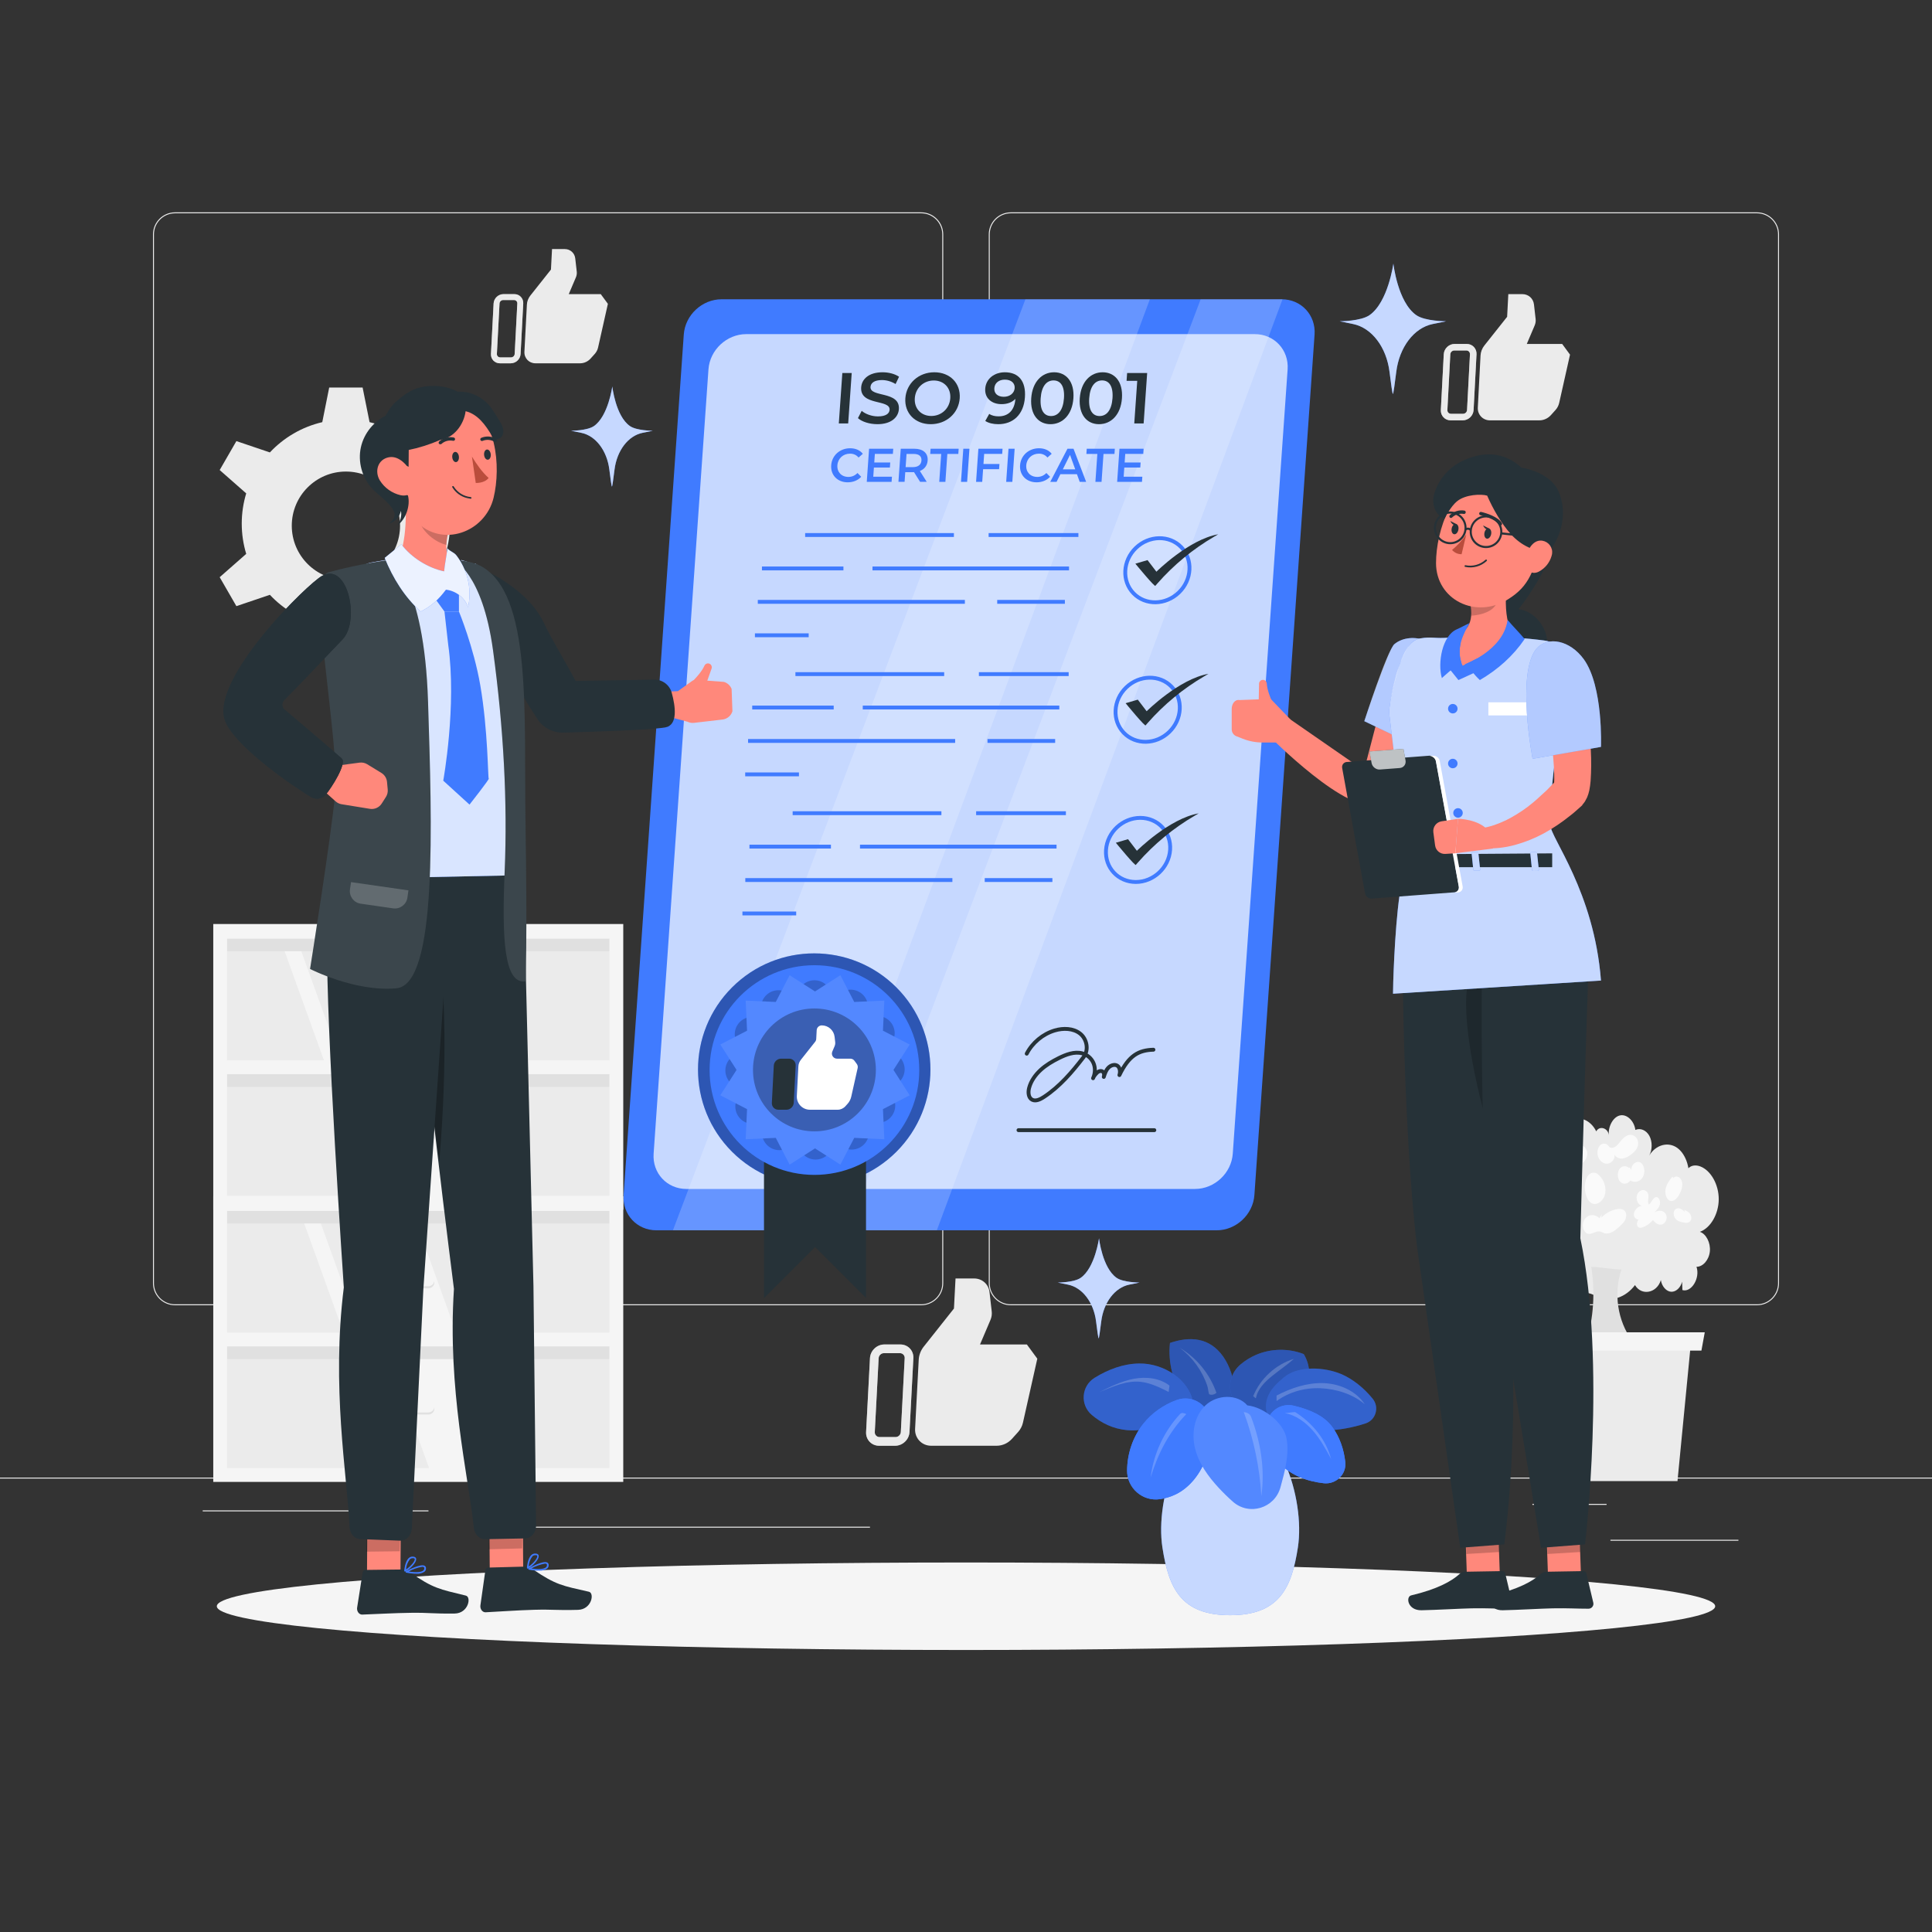 <?xml version="1.0" encoding="utf-8"?>
<!-- Generator: Adobe Illustrator 27.5.0, SVG Export Plug-In . SVG Version: 6.00 Build 0)  -->
<svg version="1.1" xmlns="http://www.w3.org/2000/svg" xmlns:xlink="http://www.w3.org/1999/xlink" x="0px" y="0px"
	 viewBox="0 0 500 500" style="enable-background:new 0 0 500 500;" xml:space="preserve">
<rect x="0" y="0" width="500" height="500" fill="#333333" stroke="none"/>
<g id="Background_Complete">
	<rect x="416.779" y="398.494" style="fill:#EBEBEB;" width="33.122" height="0.25"/>
	<rect x="322.527" y="401.208" style="fill:#EBEBEB;" width="8.693" height="0.25"/>
	<rect x="396.586" y="389.208" style="fill:#EBEBEB;" width="19.192" height="0.25"/>
	<rect x="52.459" y="390.888" style="fill:#EBEBEB;" width="43.193" height="0.25"/>
	<rect x="104.556" y="390.888" style="fill:#EBEBEB;" width="6.333" height="0.25"/>
	<rect x="131.471" y="395.111" style="fill:#EBEBEB;" width="93.676" height="0.25"/>
	<g>
		<path style="fill:#EBEBEB;" d="M238.401,337.8H45.302c-3.147,0-5.708-2.561-5.708-5.708V60.66c0-3.147,2.561-5.708,5.708-5.708
			h193.099c3.146,0,5.707,2.561,5.707,5.708v271.432C244.108,335.239,241.547,337.8,238.401,337.8z M45.302,55.203
			c-3.01,0-5.458,2.448-5.458,5.458v271.432c0,3.01,2.448,5.458,5.458,5.458h193.099c3.009,0,5.457-2.448,5.457-5.458V60.66
			c0-3.009-2.448-5.458-5.457-5.458H45.302z"/>
		<g>
			<path style="fill:#EBEBEB;" d="M454.698,337.8H261.599c-3.146,0-5.707-2.561-5.707-5.708V60.66c0-3.147,2.561-5.708,5.707-5.708
				h193.099c3.148,0,5.708,2.561,5.708,5.708v271.432C460.406,335.239,457.845,337.8,454.698,337.8z M261.599,55.203
				c-3.009,0-5.457,2.448-5.457,5.458v271.432c0,3.01,2.448,5.458,5.457,5.458h193.099c3.01,0,5.458-2.448,5.458-5.458V60.66
				c0-3.009-2.448-5.458-5.458-5.458H261.599z"/>
		</g>
	</g>
	<rect y="382.398" style="fill:#EBEBEB;" width="500" height="0.25"/>
	<g>
		<g>
			<g>
				<g>
					<path style="fill:#EBEBEB;" d="M379.587,89.009h-3.127c-1.475,0-2.738,1.199-2.815,2.675l-0.756,14.428
						c-0.077,1.477,1.06,2.675,2.535,2.675h3.127c1.475,0,2.736-1.198,2.813-2.675l0.757-14.428
						C382.197,90.207,381.061,89.009,379.587,89.009z M379.669,106.112c-0.028,0.539-0.49,0.98-1.03,0.98h-3.127
						c-0.54,0-0.957-0.44-0.929-0.98l0.756-14.428c0.028-0.54,0.492-0.98,1.031-0.98h3.127c0.54,0,0.955,0.44,0.927,0.98
						L379.669,106.112z"/>
					<path style="fill:#EBEBEB;" d="M404.285,89.009h-9.149l2.044-4.804c0.221-0.523,0.306-1.09,0.241-1.636l-0.432-3.788
						c-0.177-1.543-1.439-2.662-3.001-2.662h-3.637l-0.307,5.867l-5.896,7.436c-0.588,0.735-0.938,1.649-0.986,2.573l-0.707,13.491
						c-0.095,1.821,1.308,3.3,3.128,3.3h12.801c1.122,0,2.213-0.493,2.99-1.354l1.193-1.327c0.468-0.516,0.797-1.149,0.95-1.828
						l2.804-12.495L404.285,89.009z"/>
				</g>
				<g style="opacity:0.5;">
					<path style="fill:#EBEBEB;" d="M379.587,89.009h-3.127c-1.475,0-2.738,1.199-2.815,2.675l-0.756,14.428
						c-0.077,1.477,1.06,2.675,2.535,2.675h3.127c1.475,0,2.736-1.198,2.813-2.675l0.757-14.428
						C382.197,90.207,381.061,89.009,379.587,89.009z M379.669,106.112c-0.028,0.539-0.49,0.98-1.03,0.98h-3.127
						c-0.54,0-0.957-0.44-0.929-0.98l0.756-14.428c0.028-0.54,0.492-0.98,1.031-0.98h3.127c0.54,0,0.955,0.44,0.927,0.98
						L379.669,106.112z"/>
				</g>
			</g>
			<g>
				<g>
					<path style="fill:#EBEBEB;" d="M133.122,76.12h-2.83c-1.335,0-2.478,1.085-2.548,2.421L127.06,91.6
						c-0.07,1.336,0.959,2.421,2.294,2.421h2.83c1.335,0,2.477-1.085,2.546-2.421l0.685-13.059
						C135.485,77.205,134.457,76.12,133.122,76.12z M133.196,91.6c-0.026,0.488-0.444,0.887-0.932,0.887h-2.83
						c-0.489,0-0.866-0.398-0.841-0.887l0.684-13.059c0.026-0.489,0.445-0.887,0.933-0.887h2.83c0.489,0,0.865,0.398,0.839,0.887
						L133.196,91.6z"/>
					<path style="fill:#EBEBEB;" d="M155.475,76.12h-8.28l1.85-4.348c0.201-0.473,0.277-0.986,0.218-1.48l-0.391-3.428
						c-0.161-1.397-1.303-2.409-2.716-2.409h-3.292l-0.278,5.31l-5.336,6.73c-0.533,0.665-0.849,1.492-0.892,2.328l-0.64,12.211
						c-0.086,1.648,1.184,2.987,2.831,2.987h11.586c1.016,0,2.003-0.446,2.706-1.226l1.08-1.201c0.423-0.467,0.721-1.04,0.86-1.654
						l2.538-11.309L155.475,76.12z"/>
				</g>
				<g style="opacity:0.5;">
					<path style="fill:#EBEBEB;" d="M133.122,76.12h-2.83c-1.335,0-2.478,1.085-2.548,2.421L127.06,91.6
						c-0.07,1.336,0.959,2.421,2.294,2.421h2.83c1.335,0,2.477-1.085,2.546-2.421l0.685-13.059
						C135.485,77.205,134.457,76.12,133.122,76.12z M133.196,91.6c-0.026,0.488-0.444,0.887-0.932,0.887h-2.83
						c-0.489,0-0.866-0.398-0.841-0.887l0.684-13.059c0.026-0.489,0.445-0.887,0.933-0.887h2.83c0.489,0,0.865,0.398,0.839,0.887
						L133.196,91.6z"/>
				</g>
			</g>
			<g>
				<g>
					<path style="fill:#EBEBEB;" d="M233.023,347.948h-4.144c-1.955,0-3.629,1.589-3.731,3.545l-1.002,19.121
						c-0.103,1.957,1.405,3.545,3.359,3.545h4.144c1.954,0,3.626-1.588,3.728-3.545l1.003-19.121
						C236.482,349.536,234.977,347.948,233.023,347.948z M233.131,370.614c-0.037,0.715-0.65,1.298-1.364,1.298h-4.144
						c-0.715,0-1.268-0.583-1.231-1.298l1.002-19.121c0.037-0.715,0.652-1.299,1.367-1.299h4.144c0.715,0,1.266,0.584,1.228,1.299
						L233.131,370.614z"/>
					<path style="fill:#EBEBEB;" d="M265.753,347.948h-12.124l2.709-6.366c0.293-0.693,0.405-1.444,0.32-2.167l-0.572-5.019
						c-0.235-2.045-1.908-3.528-3.976-3.528h-4.82l-0.407,7.775l-7.813,9.854c-0.78,0.974-1.242,2.185-1.307,3.409l-0.937,17.879
						c-0.127,2.413,1.734,4.374,4.145,4.374h16.964c1.488,0,2.932-0.654,3.962-1.794l1.582-1.759
						c0.62-0.685,1.056-1.523,1.259-2.422l3.716-16.558L265.753,347.948z"/>
				</g>
				<g style="opacity:0.5;">
					<path style="fill:#EBEBEB;" d="M233.023,347.948h-4.144c-1.955,0-3.629,1.589-3.731,3.545l-1.002,19.121
						c-0.103,1.957,1.405,3.545,3.359,3.545h4.144c1.954,0,3.626-1.588,3.728-3.545l1.003-19.121
						C236.482,349.536,234.977,347.948,233.023,347.948z M233.131,370.614c-0.037,0.715-0.65,1.298-1.364,1.298h-4.144
						c-0.715,0-1.268-0.583-1.231-1.298l1.002-19.121c0.037-0.715,0.652-1.299,1.367-1.299h4.144c0.715,0,1.266,0.584,1.228,1.299
						L233.131,370.614z"/>
				</g>
			</g>
			<g>
				
					<rect x="56.983" y="311.189" transform="matrix(-1 -1.224647e-16 1.224647e-16 -1 216.494 657.769)" style="fill:#EBEBEB;" width="102.527" height="35.391"/>
				
					<rect x="56.983" y="346.58" transform="matrix(-1 -1.224647e-16 1.224647e-16 -1 216.494 728.551)" style="fill:#EBEBEB;" width="102.527" height="35.391"/>
				<g>
					<polygon style="fill:#F5F5F5;" points="99.021,346.58 86.264,311.189 105.897,311.189 118.653,346.58 					"/>
					<polygon style="fill:#F5F5F5;" points="76.763,311.189 81.075,311.189 93.832,346.58 89.519,346.58 					"/>
				</g>
				<g>
					<polygon style="fill:#F5F5F5;" points="111.777,381.971 99.021,346.58 118.653,346.58 131.41,381.971 					"/>
					<polygon style="fill:#F5F5F5;" points="89.519,346.58 93.832,346.58 106.588,381.971 102.276,381.971 					"/>
				</g>
				<g>
					
						<rect x="56.983" y="240.724" transform="matrix(-1 -1.224647e-16 1.224647e-16 -1 216.493 516.839)" style="fill:#EBEBEB;" width="102.527" height="35.391"/>
					
						<rect x="56.983" y="276.115" transform="matrix(-1 -1.224647e-16 1.224647e-16 -1 216.493 587.62)" style="fill:#EBEBEB;" width="102.527" height="35.391"/>
					<g>
						<polygon style="fill:#F5F5F5;" points="93.955,276.115 81.199,240.724 100.831,240.724 113.588,276.115 						"/>
						<polygon style="fill:#F5F5F5;" points="71.697,240.724 76.01,240.724 88.766,276.115 84.453,276.115 						"/>
					</g>
					<g>
						<polygon style="fill:#F5F5F5;" points="106.712,311.505 93.955,276.115 113.588,276.115 126.344,311.505 						"/>
						<polygon style="fill:#F5F5F5;" points="84.453,276.115 88.766,276.115 101.523,311.505 97.21,311.505 						"/>
					</g>
					
						<rect x="106.456" y="193.113" transform="matrix(-1.836970e-16 1 -1 -1.836970e-16 352.623 136.13)" style="fill:#E0E0E0;" width="3.58" height="102.527"/>
					
						<rect x="106.456" y="228.227" transform="matrix(-1.836970e-16 1 -1 -1.836970e-16 387.738 171.244)" style="fill:#E0E0E0;" width="3.581" height="102.527"/>
					<g>
						<path style="fill:#E0E0E0;" d="M105.624,262.95c-0.849,0-1.538-0.689-1.538-1.538c0-0.849,0.688-1.538,1.538-1.538
							c0.431,0,4.815,0,5.245,0c0.849,0,1.538,0.689,1.538,1.538c0,0.849-0.688,1.538-1.538,1.538
							C110.404,262.95,106.089,262.95,105.624,262.95z"/>
						<path style="fill:#F5F5F5;" d="M105.624,262.408c-0.849,0-1.538-0.689-1.538-1.538s0.688-1.538,1.538-1.538
							c0.431,0,4.815,0,5.245,0c0.849,0,1.538,0.688,1.538,1.538s-0.688,1.538-1.538,1.538
							C110.404,262.408,106.089,262.408,105.624,262.408z"/>
					</g>
					<g>
						<path style="fill:#E0E0E0;" d="M105.624,295.619c-0.849,0-1.538-0.689-1.538-1.538c0-0.849,0.688-1.538,1.538-1.538
							c0.431,0,4.815,0,5.245,0c0.849,0,1.538,0.689,1.538,1.538c0,0.849-0.688,1.538-1.538,1.538
							C110.404,295.619,106.089,295.619,105.624,295.619z"/>
						<path style="fill:#F5F5F5;" d="M105.624,295.077c-0.849,0-1.538-0.689-1.538-1.538c0-0.849,0.688-1.538,1.538-1.538
							c0.431,0,4.815,0,5.245,0c0.849,0,1.538,0.689,1.538,1.538c0,0.849-0.688,1.538-1.538,1.538
							C110.404,295.077,106.089,295.077,105.624,295.077z"/>
					</g>
					<path style="fill:#F5F5F5;" d="M55.193,239.138v73.914h1.79h1.79h98.947h1.79h1.79v-73.914H55.193z M58.773,277.986h98.947
						v31.485H58.773V277.986z M58.773,242.92h98.947v31.485H58.773V242.92z"/>
				</g>
				
					<rect x="106.456" y="263.578" transform="matrix(-1.836970e-16 1 -1 -1.836970e-16 423.089 206.595)" style="fill:#E0E0E0;" width="3.581" height="102.527"/>
				
					<rect x="106.456" y="298.693" transform="matrix(-1.836970e-16 1 -1 -1.836970e-16 458.203 241.709)" style="fill:#E0E0E0;" width="3.58" height="102.527"/>
				<g>
					<path style="fill:#E0E0E0;" d="M105.624,333.415c-0.849,0-1.538-0.689-1.538-1.538c0-0.849,0.688-1.538,1.538-1.538
						c0.431,0,4.815,0,5.245,0c0.849,0,1.538,0.689,1.538,1.538c0,0.849-0.688,1.538-1.538,1.538
						C110.405,333.415,106.089,333.415,105.624,333.415z"/>
					<path style="fill:#F5F5F5;" d="M105.624,332.873c-0.849,0-1.538-0.689-1.538-1.538s0.688-1.538,1.538-1.538
						c0.431,0,4.815,0,5.245,0c0.849,0,1.538,0.688,1.538,1.538s-0.688,1.538-1.538,1.538
						C110.405,332.873,106.089,332.873,105.624,332.873z"/>
				</g>
				<g>
					<path style="fill:#E0E0E0;" d="M105.624,366.084c-0.849,0-1.538-0.688-1.538-1.538c0-0.849,0.688-1.538,1.538-1.538
						c0.431,0,4.815,0,5.245,0c0.849,0,1.538,0.689,1.538,1.538c0,0.849-0.688,1.538-1.538,1.538
						C110.405,366.084,106.089,366.084,105.624,366.084z"/>
					<path style="fill:#F5F5F5;" d="M105.624,365.542c-0.849,0-1.538-0.689-1.538-1.538c0-0.849,0.688-1.538,1.538-1.538
						c0.431,0,4.815,0,5.245,0c0.849,0,1.538,0.688,1.538,1.538c0,0.849-0.688,1.538-1.538,1.538
						C110.405,365.542,106.089,365.542,105.624,365.542z"/>
				</g>
				<path style="fill:#F5F5F5;" d="M55.193,309.603v73.914h1.79h1.79h98.947h1.79h1.79v-73.914H55.193z M58.773,348.451h98.947
					v31.485H58.773V348.451z M58.773,313.385h98.947v31.485H58.773V313.385z"/>
			</g>
			<g>
				<path style="fill:#EBEBEB;" d="M116.476,135.512c0-2.721-0.401-5.353-1.157-7.826l6.867-6.04l-4.323-7.49l-8.666,2.931
					c-3.586-3.827-8.272-6.606-13.555-7.833l-1.799-8.965h-8.647l-1.793,8.965c-5.283,1.227-9.976,4.006-13.561,7.833l-8.666-2.931
					l-4.323,7.49l6.866,6.04c-0.75,2.473-1.157,5.105-1.157,7.826c0,2.727,0.407,5.353,1.157,7.833l-6.866,6.034l4.323,7.49
					l8.666-2.931c3.586,3.827,8.278,6.606,13.561,7.839l1.793,8.965h8.647l1.799-8.965c5.283-1.233,9.969-4.012,13.555-7.839
					l8.666,2.931l4.323-7.49l-6.867-6.034C116.076,140.865,116.476,138.239,116.476,135.512z M89.519,150.065
					c-7.737,0-14.006-6.275-14.006-14.013c0-7.738,6.269-14.013,14.006-14.013s14.013,6.275,14.013,14.013
					C103.532,143.79,97.257,150.065,89.519,150.065z"/>
			</g>
		</g>
		<g>
			<g>
				<g>
					<g>
						<path style="fill:#EBEBEB;" d="M413.316,293.27c-1.085-2.704-3.56-4.269-5.811-3.673c-2.251,0.596-4.094,3.303-4.327,6.356
							c-1.592-1.507-3.868-1.582-5.514-0.184c-1.646,1.399-2.562,4.187-2.22,6.755c-1.795-1.834-4.736-1.077-5.894,1.518
							c-1.158,2.595-0.259,6.418,1.799,7.66c-1.401,0.128-2.604,1.897-2.567,3.775c0.037,1.878,1.308,3.559,2.712,3.588
							c-1.42,0.041-2.726,1.621-2.898,3.507c-0.172,1.886,0.812,3.84,2.183,4.335c-1.442,0.81-1.807,3.81-0.632,5.19
							c1.176,1.38,3.352,0.505,3.765-1.512c0.22,0.583,0.9,0.719,1.238,0.248c0.338-0.471,0.208-1.374-0.237-1.644
							c0.65,1.159,2.308,0.621,2.49-0.806c-0.488,3.306,2.629,6.416,4.859,4.848c-0.644,1.381,0.265,3.308,1.439,3.738
							c1.173,0.43,2.411-0.176,3.513-0.866c1.102-0.69,2.228-1.492,3.445-1.471c1.067,0.019,2.061,0.671,3.082,1.086
							c3.243,1.315,6.993,0.063,9.393-3.138c1.686,2.864,5.68,2.093,6.692-1.291c0.26,1.624,1.395,2.921,2.634,3.013
							c1.24,0.092,2.474-1.028,2.868-2.603c0.025,0.724,0.051,1.447,0.077,2.171c2.337,0.7,4.645-3.118,3.643-6.029
							c1.668,0.038,3.247-1.784,3.462-3.997c0.215-2.213-0.962-4.516-2.582-5.049c2.749-0.977,4.847-4.585,4.878-8.39
							c0.03-3.805-2.01-7.472-4.743-8.527c-1.077-0.416-2.342-0.406-3.203,0.556c-0.861,0.961-0.975,3.075-0.014,3.847
							c0.826-3.412-0.4-7.499-2.76-9.201c-2.36-1.702-5.586-0.827-7.264,1.971c0.817-1.45,0.833-3.616,0.037-5.087
							c-0.797-1.471-2.34-2.127-3.625-1.541c-0.32-2.343-2.165-4.113-3.927-3.768c-1.762,0.346-3.149,2.749-2.953,5.117
							c-0.203-1.978-2.632-2.557-3.334-0.795C412.036,292.627,413.316,293.27,413.316,293.27z"/>
					</g>
				</g>
				<g>
					<g>
						<path style="fill:#FAFAFA;" d="M413.97,315.291c-0.721-0.634-1.632-0.975-2.492-0.758c-0.861,0.218-1.64,1.059-1.817,2.148
							c-0.177,1.088,0.358,2.334,1.212,2.595c1.038,0.318,2.078-0.765,3.135-0.576c0.378,0.068,0.725,0.294,1.093,0.418
							c1.52,0.514,3.026-0.742,4.287-1.932c0.444-0.418,0.897-0.851,1.194-1.442c0.297-0.591,0.406-1.386,0.127-1.991
							c-0.389-0.843-1.308-0.966-2.074-0.856c-1.536,0.222-3.02,1.007-4.224,2.234c0.039-0.304,0.079-0.609,0.118-0.914
							L413.97,315.291z"/>
					</g>
					<g>
						<path style="fill:#FAFAFA;" d="M436.057,313.639c-0.412-0.365-0.838-0.738-1.328-0.884c-0.49-0.146-1.066-0.013-1.376,0.489
							c-0.425,0.688-0.155,1.764,0.384,2.308c0.539,0.544,1.255,0.696,1.936,0.83c0.7,0.137,1.583,0.169,1.93-0.613
							c0.252-0.57,0.049-1.324-0.327-1.771c-0.377-0.447-0.885-0.66-1.377-0.859L436.057,313.639z"/>
					</g>
					<g>
						<path style="fill:#FAFAFA;" d="M401.165,299.102c-1.407,0.744-2.493,2.39-2.821,4.274c-0.099,0.569-0.085,1.284,0.308,1.586
							c0.279,0.214,0.635,0.126,0.953,0.03c1.348-0.405,2.696-0.81,4.044-1.215c-0.645,0.314-1.306,0.64-1.821,1.224
							c-0.515,0.583-0.862,1.489-0.693,2.338c0.198,0.997,1.061,1.609,1.874,1.595c0.812-0.015,1.568-0.525,2.228-1.124
							c0.704-0.639,1.392-1.525,1.406-2.621c0.013-1.096-1.078-2.113-1.743-1.41c1.541-0.53,3.013-1.378,4.34-2.501
							c0.48-0.406,0.953-0.864,1.256-1.486c0.303-0.623,0.406-1.446,0.128-2.086c-1.382-3.177-3.128,1.483-3.979,1.898
							C405.031,300.39,403.212,298.02,401.165,299.102z"/>
						<path style="fill:#FAFAFA;" d="M394.88,312.664c-0.142,0.621-0.045,1.37,0.355,1.774c0.4,0.404,1.107,0.268,1.291-0.336
							c-0.902,0.357-1.866,0.767-2.429,1.729c-0.563,0.962-0.423,2.643,0.475,3.015c0.561,0.232,1.16-0.117,1.678-0.475
							c1.465-1.014,2.863-2.18,4.177-3.483c-0.401,1.172,0.564,2.502,1.57,2.611c1.006,0.109,1.945-0.579,2.808-1.242
							c1.058-0.813,2.271-2.056,1.993-3.582c-0.242-1.328-1.585-1.917-2.618-1.527c-1.032,0.39-1.809,1.444-2.533,2.454
							c0.567-1.045-0.239-2.597-1.231-2.767c-0.965-0.165-1.927,0.579-2.529,1.477c1.124-0.781,1.376-2.816-0.13-3.052
							C396.779,309.107,395.117,311.631,394.88,312.664z"/>
						<path style="fill:#FAFAFA;" d="M425.737,308.096c-0.849-0.402-1.913,0.298-2.142,1.408c-0.229,1.11,0.43,2.378,1.326,2.552
							c-0.659,0.072-1.29,0.488-1.713,1.13c-0.236,0.357-0.413,0.816-0.36,1.276c0.079,0.689,0.659,1.141,1.208,1.166
							c0.55,0.025,1.073-0.27,1.574-0.558c-0.543,0.064-1.118,0.144-1.548,0.567s-0.617,1.318-0.231,1.804
							c0.323,0.407,0.855,0.339,1.294,0.183c0.985-0.349,1.902-1.003,2.649-1.887c0.561,0.786,1.392,1.353,2.218,1.182
							c0.826-0.17,1.527-1.284,1.269-2.291c-0.184-0.719-0.779-1.171-1.371-1.263c-0.593-0.091-1.187,0.115-1.755,0.348
							c0.581-0.523,1.198-1.105,1.41-1.967c0.212-0.861-0.247-2.017-0.959-1.948c-0.8,0.079-1.208,1.457-1.839,1.952
							C425.987,310.827,427.446,308.904,425.737,308.096z"/>
						<g>
							<path style="fill:#FAFAFA;" d="M411.33,303.888c-0.909,0.78-1.224,2.316-1.161,3.704c0.07,1.532,0.62,3.169,1.731,3.784
								c1.462,0.809,3.288-0.73,3.556-2.72c0.268-1.99-0.764-4.014-2.179-4.945C413.277,303.712,412.24,303.108,411.33,303.888z"/>
						</g>
						<g>
							<path style="fill:#FAFAFA;" d="M421.536,302.235c0.125,0.137,0.251,0.274,0.376,0.411c-0.62-0.993-1.929-1.124-2.665-0.266
								c-0.736,0.857-0.74,2.519-0.009,3.382c0.731,0.864,2.04,0.744,2.666-0.244c1.055,0.62,2.446,0.379,3.189-0.755
								c0.742-1.133,0.574-3.109-0.438-3.835c-1.012-0.727-2.55,0.363-2.443,1.829c-0.146-0.206-0.293-0.413-0.439-0.619
								L421.536,302.235z"/>
						</g>
						<g>
							<path style="fill:#FAFAFA;" d="M432.801,304.536c-0.723,0.9-1.474,1.861-1.739,3.099c-0.265,1.238,0.172,2.815,1.155,3.131
								c0.976,0.314,1.902-0.705,2.459-1.767c0.503-0.959,0.886-2.154,0.597-3.244c-0.289-1.091-1.531-1.737-2.152-0.897
								L432.801,304.536z"/>
						</g>
						<path style="fill:#FAFAFA;" d="M416.568,297.055c-0.369-1.038-1.534-1.401-2.298-0.8c-0.764,0.602-1.045,1.956-0.711,3.013
							c0.333,1.057,1.191,1.774,2.085,1.898c1.107,0.153,2.416-0.979,2.167-2.353c0.478,0.796,1.335,1.112,2.121,1.014
							c0.786-0.098,1.516-0.549,2.201-1.048c0.93-0.677,1.921-1.724,1.823-3.075c-0.078-1.077-0.901-1.906-1.752-2.006
							c-0.851-0.1-1.689,0.4-2.339,1.102c-0.511,0.552-0.935,1.232-1.487,1.716c-0.552,0.483-1.303,0.742-1.895,0.34
							L416.568,297.055z"/>
					</g>
				</g>
			</g>
			<path style="fill:#E0E0E0;" d="M419.633,328.549c-2.09,6.122-1.027,13.229,2.763,18.471c-4.081,0-7.737,0.278-11.819,0.278
				c1.835-6.28,2.278-12.962,1.243-19.422C414.087,327.877,417.365,328.549,419.633,328.549z"/>
			<g>
				<g>
					<polygon style="fill:#EBEBEB;" points="434.131,383.304 398.807,383.304 395.349,347.702 437.589,347.702 					"/>
					<polygon style="fill:#F5F5F5;" points="440.325,349.54 392.263,349.54 391.399,344.804 441.19,344.804 					"/>
				</g>
			</g>
		</g>
	</g>
</g>
<g id="Background_Simple" style="display:none;">
	<path style="display:inline;fill:#EBEBEB;" d="M-88.921,392.426c0.238,0,0.475,0,0.713,0"/>
	<g style="display:inline;">
		<path style="fill:#407BFF;" d="M213.41,130.372c-27.499-11.479-61.051-4.096-83.283,15.746
			c-22.232,19.841-33.311,50.588-32,80.357c1.312,29.769,14.221,58.363,33.241,81.301c0.701,0.846,1.411,1.685,2.13,2.517
			c37.523,43.446,100.526,54.187,151.149,27.115c0.76-0.406,1.517-0.816,2.27-1.23c29.059-15.945,56.713-35.329,78.012-60.726
			c21.299-25.397,35.916-57.305,36.453-90.447c0.537-33.141-14.352-67.182-41.807-85.753
			c-17.752-12.008-39.573-17.059-61.005-17.078c-17.213-0.015-34.603,3.145-50.045,10.75S220.953,114.9,213.41,130.372z"/>
		<path style="opacity:0.9;fill:#FFFFFF;" d="M213.41,130.372c-27.499-11.479-61.051-4.096-83.283,15.746
			c-22.232,19.841-33.311,50.588-32,80.357c1.312,29.769,14.221,58.363,33.241,81.301c0.701,0.846,1.411,1.685,2.13,2.517
			c37.523,43.446,100.526,54.187,151.149,27.115c0.76-0.406,1.517-0.816,2.27-1.23c29.059-15.945,56.713-35.329,78.012-60.726
			c21.299-25.397,35.916-57.305,36.453-90.447c0.537-33.141-14.352-67.182-41.807-85.753
			c-17.752-12.008-39.573-17.059-61.005-17.078c-17.213-0.015-34.603,3.145-50.045,10.75S220.953,114.9,213.41,130.372z"/>
	</g>
</g>
<g id="Shadow">
	<ellipse id="_x3C_Path_x3E__359_" style="fill:#F5F5F5;" cx="250" cy="415.693" rx="193.889" ry="11.323"/>
</g>
<g id="Plant">
	<g>
		<g>
			<path style="fill:#407BFF;" d="M335.889,400.486c-1.603,10.397-4.78,17.527-17.527,17.527c-12.851,0-15.924-7.129-17.527-17.527
				c-1.962-12.725,4.957-33.942,17.527-33.942C330.932,366.545,337.851,387.761,335.889,400.486z"/>
			<path style="opacity:0.7;fill:#FFFFFF;" d="M335.889,400.486c-1.603,10.397-4.78,17.527-17.527,17.527
				c-12.851,0-15.924-7.129-17.527-17.527c-1.962-12.725,4.957-33.942,17.527-33.942
				C330.932,366.545,337.851,387.761,335.889,400.486z"/>
			<path style="fill:#407BFF;" d="M317.979,369.303c-4.346-0.449-8.652-3.167-11.515-7.267c-2.864-4.1-4.237-9.515-3.673-14.48
				c5.028-1.738,10.24-1.527,13.787,3.556C320.125,356.196,320.556,364.054,317.979,369.303z"/>
			<path style="opacity:0.3;" d="M317.979,369.303c-4.346-0.449-8.652-3.167-11.515-7.267c-2.864-4.1-4.237-9.515-3.673-14.48
				c5.028-1.738,10.24-1.527,13.787,3.556C320.125,356.196,320.556,364.054,317.979,369.303z"/>
			<g>
				<path style="fill:#407BFF;" d="M308.88,363.413c-0.928-6.321-7.647-10.62-14.035-10.544c-4.115,0.049-8.02,1.52-11.552,3.696
					c-3.457,2.13-3.827,7.012-0.724,9.631c2.541,2.144,5.528,3.576,9.067,3.921C297.681,370.708,304.612,367.735,308.88,363.413z"/>
				<path style="opacity:0.2;" d="M308.88,363.413c-0.928-6.321-7.647-10.62-14.035-10.544c-4.115,0.049-8.02,1.52-11.552,3.696
					c-3.457,2.13-3.827,7.012-0.724,9.631c2.541,2.144,5.528,3.576,9.067,3.921C297.681,370.708,304.612,367.735,308.88,363.413z"/>
				<path style="fill:#407BFF;" d="M313.323,368.267c-0.139-4.451-4.616-7.468-8.8-5.945c-3.386,1.232-6.446,3.371-8.68,6.201
					c-2.68,3.395-4.117,7.715-4.149,12.036c-0.034,4.573,4.052,8.117,8.571,7.414c1.925-0.299,3.789-0.982,5.305-1.962
					c3.615-2.338,5.993-6.27,7.145-10.419C313.305,373.468,313.405,370.871,313.323,368.267z"/>
				<path style="fill:#407BFF;" d="M313.323,368.267c-0.139-4.451-4.616-7.468-8.8-5.945c-3.386,1.232-6.446,3.371-8.68,6.201
					c-2.68,3.395-4.117,7.715-4.149,12.036c-0.034,4.573,4.052,8.117,8.571,7.414c1.925-0.299,3.789-0.982,5.305-1.962
					c3.615-2.338,5.993-6.27,7.145-10.419C313.305,373.468,313.405,370.871,313.323,368.267z"/>
				<path style="fill:#407BFF;" d="M337.412,350.44c-3.927-1.54-8.458-1.471-12.335,0.189c-1.439,0.616-2.782,1.449-3.984,2.452
					c-4.45,3.715-3.279,10.763,2.177,12.722c2.904,1.043,6.194,1.035,8.993-0.335C337.996,362.663,340.685,355.918,337.412,350.44z"
					/>
				<path style="opacity:0.3;" d="M337.412,350.44c-3.927-1.54-8.458-1.471-12.335,0.189c-1.439,0.616-2.782,1.449-3.984,2.452
					c-4.45,3.715-3.279,10.763,2.177,12.722c2.904,1.043,6.194,1.035,8.993-0.335C337.996,362.663,340.685,355.918,337.412,350.44z"
					/>
				<path style="fill:#407BFF;" d="M332.171,356.551c-1.67,1.446-3.388,2.953-4.19,5.29c-0.31,0.905-0.435,1.876-0.3,2.823
					c0.41,2.87,2.652,3.79,4.698,4.34c6.908,1.855,14.211,1.618,21.032-0.625c2.665-0.877,3.617-4.18,1.856-6.363
					c-2.299-2.85-5.279-5.196-8.184-6.418C342.754,353.777,335.87,353.348,332.171,356.551z"/>
				<path style="opacity:0.2;" d="M332.171,356.551c-1.67,1.446-3.388,2.953-4.19,5.29c-0.31,0.905-0.435,1.876-0.3,2.823
					c0.41,2.87,2.652,3.79,4.698,4.34c6.908,1.855,14.211,1.618,21.032-0.625c2.665-0.877,3.617-4.18,1.856-6.363
					c-2.299-2.85-5.279-5.196-8.184-6.418C342.754,353.777,335.87,353.348,332.171,356.551z"/>
				<path style="fill:#407BFF;" d="M334.809,363.79c-3.001-0.724-6.084,1.096-6.849,4.087c-0.505,1.974-0.439,4.122,0.21,6.056
					c1.273,3.796,4.486,6.74,8.161,8.328c1.985,0.858,4.095,1.355,6.246,1.598c3.183,0.359,5.937-2.318,5.578-5.5
					c-0.368-3.268-1.446-6.456-3.349-9.049C342.552,366.237,338.702,364.729,334.809,363.79z"/>
				<path style="fill:#407BFF;" d="M334.809,363.79c-3.001-0.724-6.084,1.096-6.849,4.087c-0.505,1.974-0.439,4.122,0.21,6.056
					c1.273,3.796,4.486,6.74,8.161,8.328c1.985,0.858,4.095,1.355,6.246,1.598c3.183,0.359,5.937-2.318,5.578-5.5
					c-0.368-3.268-1.446-6.456-3.349-9.049C342.552,366.237,338.702,364.729,334.809,363.79z"/>
				<path style="fill:#407BFF;" d="M322.803,363.715c-2.625-3.038-7.851-2.796-10.782-0.052c-2.931,2.744-3.71,7.253-2.755,11.153
					c0.956,3.9,3.396,7.273,6.124,10.219c1.164,1.257,2.391,2.456,3.674,3.592c4.217,3.736,10.831,1.706,12.319-3.728
					c0.009-0.034,0.019-0.068,0.028-0.102c1.123-4.06,2.255-8.278,1.566-12.433C332.287,368.209,326.993,364.151,322.803,363.715z"
					/>
				<path style="opacity:0.1;fill:#FFFFFF;" d="M322.803,363.715c-2.625-3.038-7.851-2.796-10.782-0.052
					c-2.931,2.744-3.71,7.253-2.755,11.153c0.956,3.9,3.396,7.273,6.124,10.219c1.164,1.257,2.391,2.456,3.674,3.592
					c4.217,3.736,10.831,1.706,12.319-3.728c0.009-0.034,0.019-0.068,0.028-0.102c1.123-4.06,2.255-8.278,1.566-12.433
					C332.287,368.209,326.993,364.151,322.803,363.715z"/>
			</g>
		</g>
		<path style="opacity:0.2;fill:#FFFFFF;" d="M323.742,366.598c2.523,6.522,3.674,13.667,2.695,20.591
			c-0.433-7.427-1.975-14.789-4.559-21.765C322.662,365.541,323.456,365.859,323.742,366.598z"/>
		<path style="opacity:0.2;fill:#FFFFFF;" d="M307.015,365.968c-4.494,4.643-7.347,10.231-9.235,16.41
			c0.735-6.091,3.44-11.929,7.612-16.428C305.81,365.499,306.463,365.696,307.015,365.968z"/>
		<path style="opacity:0.2;fill:#FFFFFF;" d="M302.444,360.234c-2.28-1.146-4.619-2.31-7.153-2.609
			c-3.684-0.435-7.318,1.237-10.751,2.643c2.874-1.426,5.796-2.867,8.951-3.446c3.156-0.579,6.633-0.19,9.176,1.767
			C302.609,359.163,302.501,359.659,302.444,360.234z"/>
		<path style="opacity:0.2;fill:#FFFFFF;" d="M344.417,377.433c-1.387-2.527-2.791-5.077-4.694-7.241
			c-1.904-2.165-4.376-3.943-7.206-4.494c0.832,0,1.837-0.252,2.669-0.252c4.468,2.814,7.986,7.083,9.319,12.192
			C344.583,377.454,344.338,377.616,344.417,377.433z"/>
		<path style="opacity:0.2;fill:#FFFFFF;" d="M314.815,360.474c-1.708-4.895-5.072-9.004-9.51-11.684
			c3.317,2.476,5.85,5.985,7.155,9.913c0.219,0.66,0.216,1.453,0.453,2.106C313.523,361.145,314.274,360.911,314.815,360.474z"/>
		<path style="opacity:0.2;fill:#FFFFFF;" d="M334.867,351.669c-4.719,1.443-8.708,5.101-10.553,9.677
			c0.356,0.178,0.357,0.357,0.713,0.535c0.44-2.433,2.38-4.332,4.312-5.876S333.015,353.306,334.867,351.669z"/>
		<path style="opacity:0.2;fill:#FFFFFF;" d="M353.216,363.44c-2.298-3.511-6.594-5.375-10.789-5.491
			c-4.195-0.115-8.332,1.28-12.053,3.219c0,0.475,0,0.951,0,1.426c3.278-2.377,7.328-3.49,11.373-3.32
			C345.793,359.443,350.148,360.797,353.216,363.44z"/>
	</g>
</g>
<g id="Certificate">
	<g>
		<g>
			<path style="fill:#407BFF;" d="M314.864,318.403H169.887c-5.045,0-8.849-4.09-8.497-9.135l15.571-222.68
				c0.353-5.045,4.729-9.135,9.774-9.135h144.977c5.045,0,8.849,4.09,8.497,9.135l-15.571,222.68
				C324.285,314.313,319.909,318.403,314.864,318.403z"/>
			<path style="opacity:0.7;fill:#FFFFFF;" d="M309.269,307.701H177.653c-5.045,0-8.849-4.09-8.497-9.135l14.192-202.96
				c0.353-5.045,4.729-9.135,9.774-9.135h131.616c5.045,0,8.849,4.09,8.497,9.135l-14.192,202.96
				C318.69,303.611,314.314,307.701,309.269,307.701z"/>
		</g>
		<polyline style="opacity:0.2;fill:#FFFFFF;" points="265.38,77.453 174.153,318.403 208.121,318.403 297.58,77.453 		"/>
		<polyline style="opacity:0.2;fill:#FFFFFF;" points="310.728,77.453 219.501,318.403 242.451,318.403 331.91,77.453 		"/>
		<g>
			<g>
				<path style="fill:#263238;" d="M217.998,96.53h2.426l-0.913,13.063h-2.426L217.998,96.53z"/>
				<path style="fill:#263238;" d="M222.034,108.212l0.971-1.885c0.987,0.839,2.605,1.437,4.21,1.437
					c2.034,0,2.943-0.728,3.012-1.698c0.197-2.818-7.695-0.97-7.356-5.823c0.148-2.108,1.953-3.9,5.536-3.9
					c1.567,0,3.181,0.411,4.267,1.157l-0.897,1.884c-1.128-0.69-2.392-1.026-3.53-1.026c-2.015,0-2.891,0.784-2.96,1.773
					c-0.194,2.78,7.677,0.97,7.342,5.766c-0.146,2.09-1.97,3.881-5.553,3.881C225.041,109.78,223.051,109.146,222.034,108.212z"/>
				<path style="fill:#263238;" d="M234.305,103.062c0.27-3.863,3.456-6.718,7.505-6.718c4.05,0,6.837,2.836,6.566,6.718
					c-0.271,3.882-3.456,6.718-7.505,6.718C236.821,109.78,234.035,106.925,234.305,103.062z M245.931,103.062
					c0.187-2.669-1.639-4.591-4.27-4.591c-2.631,0-4.725,1.922-4.912,4.591c-0.186,2.669,1.638,4.591,4.27,4.591
					C243.65,107.653,245.744,105.73,245.931,103.062z"/>
				<path style="fill:#263238;" d="M265.249,102.838c-0.314,4.479-3.098,6.942-6.886,6.942c-1.307,0-2.537-0.28-3.375-0.839
					l1.024-1.829c0.676,0.466,1.523,0.635,2.438,0.635c2.463,0,4.119-1.531,4.327-4.498l0.001-0.019
					c-0.848,0.915-2.129,1.362-3.585,1.362c-2.575,0-4.388-1.567-4.217-4.012c0.182-2.594,2.405-4.236,5.074-4.236
					C263.613,96.344,265.543,98.639,265.249,102.838z M262.598,100.449c0.086-1.232-0.817-2.202-2.552-2.202
					c-1.512,0-2.617,0.858-2.712,2.221c-0.095,1.362,0.871,2.221,2.457,2.221C261.359,102.688,262.508,101.737,262.598,100.449z"/>
				<path style="fill:#263238;" d="M266.88,103.062c0.3-4.292,2.821-6.718,5.918-6.718c3.117,0,5.298,2.426,4.999,6.718
					c-0.3,4.292-2.821,6.718-5.938,6.718C268.761,109.78,266.58,107.354,266.88,103.062z M275.352,103.062
					c0.22-3.154-0.909-4.61-2.701-4.61c-1.773,0-3.107,1.456-3.327,4.61c-0.221,3.153,0.91,4.609,2.682,4.609
					C273.798,107.671,275.131,106.215,275.352,103.062z"/>
				<path style="fill:#263238;" d="M279.443,103.062c0.3-4.292,2.821-6.718,5.919-6.718c3.116,0,5.298,2.426,4.998,6.718
					c-0.3,4.292-2.821,6.718-5.938,6.718C281.324,109.78,279.143,107.354,279.443,103.062z M287.915,103.062
					c0.22-3.154-0.91-4.61-2.701-4.61c-1.773,0-3.107,1.456-3.327,4.61c-0.221,3.153,0.91,4.609,2.683,4.609
					C286.361,107.671,287.694,106.215,287.915,103.062z"/>
				<path style="fill:#263238;" d="M296.886,96.53l-0.914,13.063h-2.426l0.772-11.029h-2.762l0.142-2.034H296.886z"/>
			</g>
			<g>
				<path style="fill:#407BFF;" d="M215.112,120.416c0.179-2.558,2.266-4.406,4.897-4.406c1.395,0,2.56,0.502,3.289,1.432
					l-1.095,0.967c-0.577-0.673-1.325-1.003-2.218-1.003c-1.775,0-3.147,1.248-3.271,3.01c-0.123,1.762,1.074,3.011,2.849,3.011
					c0.893,0,1.687-0.33,2.359-1.016l0.96,0.979c-0.861,0.93-2.095,1.432-3.502,1.432
					C216.762,124.822,214.933,122.974,215.112,120.416z"/>
				<path style="fill:#407BFF;" d="M230.837,123.366l-0.093,1.335h-6.425l0.599-8.567h6.253l-0.093,1.334h-4.663l-0.156,2.228h4.136
					l-0.092,1.309h-4.136l-0.165,2.362H230.837z"/>
				<path style="fill:#407BFF;" d="M238.122,124.7l-1.575-2.509c-0.111,0.012-0.221,0.012-0.332,0.012h-1.934l-0.174,2.497h-1.591
					l0.599-8.567h3.524c2.252,0,3.566,1.15,3.434,3.047c-0.09,1.297-0.818,2.252-2.013,2.705l1.774,2.815H238.122z M236.473,117.479
					h-1.86l-0.239,3.414h1.86c1.395,0,2.162-0.636,2.237-1.713C238.546,118.104,237.868,117.479,236.473,117.479z"/>
				<path style="fill:#407BFF;" d="M243.581,117.479h-2.839l0.094-1.346h7.269l-0.094,1.346h-2.839l-0.505,7.221h-1.591
					L243.581,117.479z"/>
				<path style="fill:#407BFF;" d="M249.304,116.133h1.591l-0.599,8.567h-1.591L249.304,116.133z"/>
				<path style="fill:#407BFF;" d="M254.704,117.467l-0.183,2.607h4.136l-0.094,1.346h-4.136l-0.23,3.28h-1.591l0.599-8.567h6.253
					l-0.093,1.334H254.704z"/>
				<path style="fill:#407BFF;" d="M261,116.133h1.591l-0.599,8.567h-1.591L261,116.133z"/>
				<path style="fill:#407BFF;" d="M263.992,120.416c0.179-2.558,2.266-4.406,4.897-4.406c1.395,0,2.559,0.502,3.29,1.432
					l-1.096,0.967c-0.577-0.673-1.325-1.003-2.218-1.003c-1.774,0-3.147,1.248-3.27,3.01c-0.123,1.762,1.075,3.011,2.849,3.011
					c0.893,0,1.688-0.33,2.359-1.016l0.96,0.979c-0.861,0.93-2.096,1.432-3.503,1.432
					C265.643,124.822,263.814,122.974,263.992,120.416z"/>
				<path style="fill:#407BFF;" d="M278.71,122.718h-4.283l-0.983,1.982h-1.64l4.454-8.567h1.566l3.268,8.567h-1.664L278.71,122.718
					z M278.272,121.469l-1.354-3.745l-1.865,3.745H278.272z"/>
				<path style="fill:#407BFF;" d="M283.995,117.479h-2.839l0.094-1.346h7.269l-0.094,1.346h-2.839l-0.505,7.221h-1.591
					L283.995,117.479z"/>
				<path style="fill:#407BFF;" d="M295.636,123.366l-0.093,1.335h-6.425l0.599-8.567h6.253l-0.093,1.334h-4.663l-0.156,2.228h4.136
					l-0.092,1.309h-4.136l-0.165,2.362H295.636z"/>
			</g>
		</g>
		<g>
			<g>
				
					<ellipse transform="matrix(0.719 -0.695 0.695 0.719 -18.546 249.564)" style="fill:none;stroke:#407BFF;stroke-miterlimit:10;" cx="299.581" cy="147.734" rx="8.591" ry="8.011"/>
				<path style="fill:#263238;" d="M293.831,145.878c0,0,5.267,6.416,5.192,5.703l0.523-0.595
					c4.218-4.795,9.183-8.888,14.677-12.098l1.05-0.614c-7.593,1.317-15.997,9.683-15.997,9.683l-2.292-3.002L293.831,145.878z"/>
			</g>
			<g>
				
					<ellipse transform="matrix(0.719 -0.695 0.695 0.719 -44.339 257.95)" style="fill:none;stroke:#407BFF;stroke-miterlimit:10;" cx="297.056" cy="183.847" rx="8.591" ry="8.011"/>
				<path style="fill:#263238;" d="M291.306,181.99c0,0,5.267,6.416,5.192,5.703l0.524-0.595c4.219-4.795,9.183-8.888,14.677-12.098
					l1.05-0.614c-7.593,1.317-15.997,9.683-15.997,9.683l-2.292-3.002L291.306,181.99z"/>
			</g>
			<g>
				<path style="fill:none;stroke:#407BFF;stroke-miterlimit:10;" d="M286.234,219.96c0.32-4.582,4.294-8.296,8.876-8.296
					s8.036,3.714,7.716,8.296c-0.32,4.582-4.294,8.296-8.876,8.296C289.368,228.256,285.914,224.542,286.234,219.96z"/>
				<path style="fill:#263238;" d="M288.78,218.103c0,0,5.267,6.416,5.192,5.703l0.523-0.595c4.219-4.795,9.183-8.888,14.677-12.098
					l1.05-0.614c-7.593,1.317-15.997,9.683-15.997,9.683l-2.292-3.002L288.78,218.103z"/>
			</g>
			<g>
				<line style="fill:#FFFFFF;stroke:#407BFF;stroke-miterlimit:10;" x1="246.869" y1="138.462" x2="208.371" y2="138.462"/>
				<line style="fill:#FFFFFF;stroke:#407BFF;stroke-miterlimit:10;" x1="279.088" y1="138.462" x2="255.854" y2="138.462"/>
				<line style="fill:#FFFFFF;stroke:#407BFF;stroke-miterlimit:10;" x1="218.278" y1="147.111" x2="197.191" y2="147.111"/>
				<line style="fill:#FFFFFF;stroke:#407BFF;stroke-miterlimit:10;" x1="276.665" y1="147.111" x2="225.798" y2="147.111"/>
				<line style="fill:#FFFFFF;stroke:#407BFF;stroke-miterlimit:10;" x1="249.709" y1="155.76" x2="196.117" y2="155.76"/>
				<line style="fill:#FFFFFF;stroke:#407BFF;stroke-miterlimit:10;" x1="275.591" y1="155.76" x2="258.078" y2="155.76"/>
				<line style="fill:#FFFFFF;stroke:#407BFF;stroke-miterlimit:10;" x1="209.285" y1="164.41" x2="195.372" y2="164.41"/>
			</g>
			<g>
				<line style="fill:#FFFFFF;stroke:#407BFF;stroke-miterlimit:10;" x1="244.352" y1="174.458" x2="205.854" y2="174.458"/>
				<line style="fill:#FFFFFF;stroke:#407BFF;stroke-miterlimit:10;" x1="276.571" y1="174.458" x2="253.337" y2="174.458"/>
				<line style="fill:#FFFFFF;stroke:#407BFF;stroke-miterlimit:10;" x1="215.761" y1="183.107" x2="194.674" y2="183.107"/>
				<line style="fill:#FFFFFF;stroke:#407BFF;stroke-miterlimit:10;" x1="274.148" y1="183.107" x2="223.281" y2="183.107"/>
				<line style="fill:#FFFFFF;stroke:#407BFF;stroke-miterlimit:10;" x1="247.192" y1="191.757" x2="193.6" y2="191.757"/>
				<line style="fill:#FFFFFF;stroke:#407BFF;stroke-miterlimit:10;" x1="273.074" y1="191.757" x2="255.561" y2="191.757"/>
				<line style="fill:#FFFFFF;stroke:#407BFF;stroke-miterlimit:10;" x1="206.768" y1="200.406" x2="192.855" y2="200.406"/>
			</g>
			<g>
				<line style="fill:#FFFFFF;stroke:#407BFF;stroke-miterlimit:10;" x1="243.636" y1="210.454" x2="205.138" y2="210.454"/>
				<line style="fill:#FFFFFF;stroke:#407BFF;stroke-miterlimit:10;" x1="275.855" y1="210.454" x2="252.622" y2="210.454"/>
				<line style="fill:#FFFFFF;stroke:#407BFF;stroke-miterlimit:10;" x1="215.045" y1="219.104" x2="193.958" y2="219.104"/>
				<line style="fill:#FFFFFF;stroke:#407BFF;stroke-miterlimit:10;" x1="273.432" y1="219.104" x2="222.565" y2="219.104"/>
				<line style="fill:#FFFFFF;stroke:#407BFF;stroke-miterlimit:10;" x1="246.476" y1="227.753" x2="192.885" y2="227.753"/>
				<line style="fill:#FFFFFF;stroke:#407BFF;stroke-miterlimit:10;" x1="272.358" y1="227.753" x2="254.846" y2="227.753"/>
				<line style="fill:#FFFFFF;stroke:#407BFF;stroke-miterlimit:10;" x1="206.053" y1="236.402" x2="192.139" y2="236.402"/>
			</g>
		</g>
		<g>
			<path style="fill:none;stroke:#263238;stroke-linecap:round;stroke-linejoin:round;stroke-miterlimit:10;" d="M265.714,272.69
				c1.477-2.844,4.18-5.09,7.225-6.003c2.256-0.676,4.816-0.583,6.576,0.792c1.76,1.375,2.361,4.223,0.907,6.118
				c-2.974,3.875-6.166,7.598-10.239,10.287c-0.924,0.61-2.084,1.197-3.023,0.744c-1.021-0.492-1.13-1.922-0.829-3.066
				c0.467-1.78,1.596-3.381,2.979-4.65c1.383-1.268,3.014-2.229,4.682-3.061c1.915-0.956,4.079-1.775,6.058-1.255
				c1.297,0.341,2.39,1.27,2.924,2.485c0.534,1.216,0.499,2.699-0.091,3.967c0.176-0.525,0.619-1.028,1.013-1.43
				c0.394-0.401,1.058-0.599,1.482-0.289c0.395,0.288,0.428,0.883,0.279,1.375c0.266-0.835,0.551-1.704,1.16-2.354
				c0.609-0.65,1.646-0.997,2.345-0.543c0.677,0.44,0.833,1.553,0.541,2.423c2.446-5.079,4.962-6.448,8.803-6.566"/>
			
				<line style="fill:none;stroke:#263238;stroke-linecap:round;stroke-linejoin:round;stroke-miterlimit:10;" x1="263.585" y1="292.486" x2="298.741" y2="292.486"/>
		</g>
	</g>
</g>
<g id="Badge">
	<g>
		<g>
			
				<ellipse transform="matrix(0.707 -0.707 0.707 0.707 -134.004 230.117)" style="fill:#407BFF;" cx="210.773" cy="276.815" rx="30.081" ry="30.081"/>
			
				<ellipse transform="matrix(0.707 -0.707 0.707 0.707 -134.004 230.117)" style="opacity:0.3;" cx="210.773" cy="276.815" rx="30.081" ry="30.081"/>
		</g>
		<g>
			<polygon style="fill:#263238;" points="197.72,286.941 197.72,335.959 210.958,322.721 224.125,335.888 224.125,286.697 			"/>
			<circle style="fill:#407BFF;" cx="210.773" cy="276.929" r="27.131"/>
			<g style="opacity:0.2;">
				<g>
					<defs>
						<path id="XMLID_6_" d="M207.437,255.183L207.437,255.183c1.765-1.967,4.839-1.991,6.634-0.052l0,0
							c1.191,1.287,3.022,1.762,4.688,1.217l0,0c2.512-0.821,5.186,0.695,5.771,3.272l0,0c0.388,1.71,1.736,3.037,3.451,3.398
							l0.001,0c2.586,0.545,4.144,3.195,3.361,5.719v0c-0.519,1.674-0.015,3.498,1.29,4.669l0,0
							c1.967,1.765,1.991,4.839,0.051,6.634l0,0c-1.287,1.191-1.762,3.022-1.217,4.688l0,0c0.821,2.512-0.695,5.186-3.272,5.771h0
							c-1.71,0.388-3.037,1.736-3.398,3.451l0,0c-0.545,2.586-3.195,4.144-5.719,3.361l0,0c-1.675-0.519-3.498-0.015-4.669,1.29l0,0
							c-1.765,1.967-4.839,1.991-6.634,0.052l0,0c-1.191-1.287-3.022-1.762-4.688-1.217h0c-2.512,0.822-5.186-0.695-5.771-3.272v0
							c-0.388-1.71-1.736-3.037-3.452-3.398h0c-2.586-0.544-4.144-3.195-3.361-5.719v0c0.519-1.675,0.015-3.498-1.29-4.669l0,0
							c-1.967-1.765-1.991-4.839-0.052-6.634l0,0c1.287-1.191,1.762-3.022,1.217-4.688v0c-0.822-2.512,0.695-5.186,3.272-5.771l0,0
							c1.71-0.388,3.037-1.736,3.398-3.451l0,0c0.544-2.586,3.195-4.144,5.719-3.362h0
							C204.443,256.992,206.266,256.488,207.437,255.183z"/>
					</defs>
					<use xlink:href="#XMLID_6_"  style="overflow:visible;"/>
					<clipPath id="XMLID_00000052795620135836630690000000153681948145864324_">
						<use xlink:href="#XMLID_6_"  style="overflow:visible;"/>
					</clipPath>
				</g>
			</g>
			<g>
				<g>
					<defs>
						<polygon id="XMLID_5_" points="210.923,256.591 217.491,252.38 221.074,259.311 228.867,258.949 228.505,266.742 
							235.435,270.325 231.225,276.893 235.435,283.461 228.505,287.044 228.867,294.838 221.074,294.475 217.491,301.406 
							210.923,297.195 204.354,301.406 200.772,294.475 192.978,294.838 193.341,287.044 186.41,283.461 190.621,276.893 
							186.41,270.325 193.341,266.742 192.978,258.949 200.772,259.311 204.354,252.38 						"/>
					</defs>
					<use xlink:href="#XMLID_5_"  style="overflow:visible;fill:#407BFF;"/>
					<clipPath id="XMLID_00000010270766114620261770000014206745891588018306_">
						<use xlink:href="#XMLID_5_"  style="overflow:visible;"/>
					</clipPath>
				</g>
			</g>
			<g style="opacity:0.1;">
				<g>
					<defs>
						<polygon id="XMLID_3_" points="210.923,256.591 217.491,252.38 221.074,259.311 228.867,258.949 228.505,266.742 
							235.435,270.325 231.225,276.893 235.435,283.461 228.505,287.044 228.867,294.838 221.074,294.475 217.491,301.406 
							210.923,297.195 204.354,301.406 200.772,294.475 192.978,294.838 193.341,287.044 186.41,283.461 190.621,276.893 
							186.41,270.325 193.341,266.742 192.978,258.949 200.772,259.311 204.354,252.38 						"/>
					</defs>
					<use xlink:href="#XMLID_3_"  style="overflow:visible;fill:#FFFFFF;"/>
					<clipPath id="XMLID_00000146471909152511130410000016679835305233180587_">
						<use xlink:href="#XMLID_3_"  style="overflow:visible;"/>
					</clipPath>
				</g>
			</g>
			<circle style="opacity:0.3;" cx="210.773" cy="276.893" r="15.902"/>
			<g>
				<g>
					<g>
						<path style="fill:#FFFFFF;" d="M220.066,273.982h-3.45c-0.946,0-1.585-0.966-1.214-1.837l0.585-1.374
							c0.148-0.35,0.204-0.728,0.161-1.093l-0.154-1.349c-0.192-1.687-1.62-2.961-3.318-2.961l0,0c-0.702,0-1.281,0.55-1.318,1.251
							l-0.118,2.249c-0.014,0.274-0.113,0.536-0.284,0.751l-3.678,4.639c-0.393,0.491-0.627,1.102-0.659,1.719l-0.4,7.627
							c-0.104,1.977,1.432,3.595,3.411,3.595h7.161c0.75,0,1.479-0.33,1.998-0.905l0.567-0.63c0.466-0.519,0.792-1.149,0.944-1.829
							l1.663-7.413c0.083-0.372,0.002-0.762-0.224-1.07l-0.61-0.831C220.881,274.182,220.486,273.982,220.066,273.982z"/>
					</g>
				</g>
				<g>
					<path style="fill:#263238;" d="M204.229,273.982h-2.09c-0.986,0-1.83,0.801-1.881,1.788l-0.505,9.642
						c-0.052,0.987,0.708,1.788,1.694,1.788h2.09c0.986,0,1.829-0.801,1.88-1.788l0.506-9.642
						C205.973,274.783,205.214,273.982,204.229,273.982z"/>
				</g>
			</g>
		</g>
	</g>
</g>
<g id="Character_2">
	<g>
		<path style="fill:#FF887B;" d="M359.099,176l-6.085,23.396l-21.311-14.762c0,0-2.835,3.978-3.311,5.77
			c0,0,20.738,21.031,27.963,17.501S368.557,176,368.557,176H359.099z"/>
		<g>
			<path style="fill:#FF887B;" d="M326.742,192.161c-1.747,0-3.478-0.329-5.103-0.968l-1.818-0.716
				c-0.65-0.339-1.058-1.012-1.058-1.745v-5.285c0-1.228,0.8-2.493,2.008-2.274l8.079-0.298l5.131,5.339l-3.474,5.947H326.742z"/>
			<g>
				<path style="fill:#FF887B;" d="M329.176,181.5c-0.355-0.794-1.247-2.933-1.332-4.577c-0.031-0.61-0.56-1.066-1.163-0.965l0,0
					c-0.475,0.079-0.827,0.485-0.837,0.967l-0.104,4.929c-0.01,0.467,0.304,0.878,0.757,0.992l2.411,0.607l0.326-1.295
					C329.29,181.938,329.269,181.707,329.176,181.5z"/>
			</g>
		</g>
		<path style="fill:#263238;" d="M390.072,160.545c-0.984-1.643-1.365-3.327-2.349-4.97c-0.157,0.009,6.336-1.069,10.53-11.388
			c6.239-3.322-2.245,9.828-5.261,13.462c3.798,0.455,6.954,4.085,7.379,7.887c0.33,2.946-2.474,5.675-4.777,7.541
			C392.214,169.76,390.107,165.279,390.072,160.545z"/>
		<g>
			<g id="freepik--character-1--inject-22">
				<g>
					<g>
						<polygon style="fill:#FF887B;" points="388.17,407.993 379.649,408.47 379.33,399.243 387.852,398.766 						"/>
						<polygon style="opacity:0.2;" points="379.331,397.881 379.48,402.172 388,401.656 387.852,397.403 						"/>
					</g>
					<path style="fill:#263238;" d="M379.172,406.765l9.638-0.164c0.35-0.01,0.659,0.227,0.741,0.567l1.802,7.615
						c0.153,0.686-0.278,1.366-0.964,1.52c-0.09,0.02-0.181,0.03-0.273,0.031c-3.372,0.001-5.008-0.171-9.253-0.099
						c-2.611,0.045-9.377,0.435-12.985,0.497c-3.608,0.062-4.125-3.501-2.659-3.849c6.622-1.566,10.453-3.626,12.547-5.571
						C378.151,406.961,378.652,406.766,379.172,406.765z"/>
				</g>
				<g>
					<g>
						<polygon style="fill:#FF887B;" points="409.163,407.993 400.641,408.47 400.322,399.243 408.844,398.766 						"/>
						<polygon style="opacity:0.2;" points="400.323,397.881 400.472,402.172 408.992,401.656 408.844,397.403 						"/>
					</g>
					<path style="fill:#263238;" d="M400.164,406.765l9.638-0.164c0.35-0.01,0.659,0.227,0.741,0.567l1.802,7.615
						c0.153,0.686-0.278,1.366-0.964,1.52c-0.09,0.02-0.181,0.03-0.273,0.031c-3.372,0.001-5.008-0.171-9.253-0.099
						c-2.611,0.045-9.377,0.435-12.985,0.497c-3.608,0.062-4.125-3.501-2.659-3.849c6.622-1.566,10.453-3.626,12.547-5.571
						C399.143,406.961,399.644,406.766,400.164,406.765z"/>
				</g>
				<g>
					<path style="fill:#263238;" d="M377.916,400.564l11.383-0.878c0,0,6.05-43.111-1.299-81.94
						c0.803-30.342,3.363-94.421,3.363-94.421l-27.538-0.101c-1.725,10.269-0.745,69.959,2.938,99.696L377.916,400.564z"/>
				</g>
				<path style="opacity:0.2;" d="M387.483,255.536l-7.843,0.496c-1.229,9.244,2.937,28.654,6.892,40.004
					C386.908,284.147,387.008,267.236,387.483,255.536z"/>
				<g>
					<path style="fill:#263238;" d="M398.824,400.564l11.383-0.878c0,0,5.571-46.818-1.215-79.227
						c0.448-16.94,1.495-54.725,2.234-72.627c0.552-13.386-10.125-24.547-23.522-24.596l-2.97-0.011
						c-1.725,10.269-2.061,77.293,1.212,99.34L398.824,400.564z"/>
				</g>
				<path style="fill:#407BFF;" d="M360.871,166.702c-1.305,0.661-7.79,19.939-7.79,19.939l13.877,6.654
					c0,0,3.772-16.21,5.37-21.557C373.997,166.184,365.292,163.035,360.871,166.702z"/>
				<path style="opacity:0.6;fill:#FFFFFF;" d="M360.871,166.702c-1.998,1.865-7.79,19.939-7.79,19.939l13.877,6.654
					c0,0,3.772-16.21,5.37-21.557C373.997,166.184,365.292,163.035,360.871,166.702z"/>
				<path style="fill:#407BFF;" d="M362.14,172.247c-0.498,1.65-2.087,7.09-2.523,10.734c-0.102,0.849-0.091,1.702,0.012,2.551
					c0.526,4.376,2.599,21.595,3.557,29.375c0.184,1.491,0.479,6.439-0.981,16.749c-1.335,9.419-1.72,24.226-1.693,25.516
					l53.82-3.402c-1.773-23.079-13.116-37.039-13.105-40.227c0.032-9.577,1.049-19.358,5.212-38.099
					c0.958-4.322-1.769-8.602-6.091-9.56c-0.239-0.053-0.48-0.095-0.723-0.126c-2.256-0.294-4.759-0.565-7.297-0.693
					c-5.69-0.43-11.404-0.453-17.098-0.069c-4.002,0.353-4.568-0.303-7.636,0.215c-2.637,0.477-3.653,2.818-5.097,6.086
					C362.359,171.604,362.237,171.924,362.14,172.247z"/>
				<path style="opacity:0.7;fill:#FFFFFF;" d="M361.577,173.863c0,0-1.441,4.778-1.96,9.118c-0.102,0.851-0.091,1.703,0.012,2.554
					c0.527,4.38,2.599,21.594,3.556,29.373c0.184,1.491,0.479,6.439-0.981,16.749c-1.335,9.419-1.72,24.226-1.693,25.516
					l53.82-3.402c-1.773-23.079-13.116-37.039-13.105-40.227c0.032-9.577,1.049-19.358,5.212-38.099
					c0.958-4.322-1.769-8.602-6.091-9.56c-0.239-0.053-0.48-0.095-0.723-0.126c-2.256-0.294-4.759-0.565-7.297-0.693
					c-5.69-0.43-11.404-0.453-17.098-0.069c-4.002,0.353-4.568-0.303-7.636,0.215C364.585,165.71,363.001,169.393,361.577,173.863z"
					/>
				<polygon style="fill:#263238;" points="364.258,221.113 401.707,220.849 401.707,224.426 364.258,224.426 				"/>
				<g>
					<path style="fill:#407BFF;" d="M396.889,225.397l1.016-0.017c0.199-0.003,0.359-0.111,0.347-0.234l-0.464-4.38
						c-0.002-0.123-0.194-0.234-0.393-0.231l-1.026,0.018c-0.199,0.003-0.35,0.101-0.338,0.234l0.454,4.371
						C396.507,225.299,396.68,225.4,396.889,225.397z"/>
					<path style="fill:#407BFF;" d="M366.502,225.288l1.026-0.018c0.199-0.003,0.359-0.101,0.348-0.234l-0.464-4.38
						c-0.002-0.123-0.194-0.225-0.393-0.231l-1.025,0.017c-0.199,0.003-0.359,0.101-0.338,0.234l0.454,4.371
						C366.129,225.18,366.302,225.282,366.502,225.288z"/>
					<path style="fill:#407BFF;" d="M381.69,225.342l1.026-0.018c0.199-0.003,0.359-0.101,0.348-0.234l-0.464-4.371
						c-0.002-0.133-0.194-0.234-0.393-0.231l-1.025,0.018c-0.199,0.003-0.35,0.11-0.338,0.234l0.455,4.381
						C381.318,225.235,381.491,225.346,381.69,225.342z"/>
				</g>
				<g style="opacity:0.7;">
					<path style="fill:#FFFFFF;" d="M396.889,225.397l1.016-0.017c0.199-0.003,0.359-0.111,0.347-0.234l-0.464-4.38
						c-0.002-0.123-0.194-0.234-0.393-0.231l-1.026,0.018c-0.199,0.003-0.35,0.101-0.338,0.234l0.454,4.371
						C396.507,225.299,396.68,225.4,396.889,225.397z"/>
					<path style="fill:#FFFFFF;" d="M366.502,225.288l1.026-0.018c0.199-0.003,0.359-0.101,0.348-0.234l-0.464-4.38
						c-0.002-0.123-0.194-0.225-0.393-0.231l-1.025,0.017c-0.199,0.003-0.359,0.101-0.338,0.234l0.454,4.371
						C366.129,225.18,366.302,225.282,366.502,225.288z"/>
					<path style="fill:#FFFFFF;" d="M381.69,225.342l1.026-0.018c0.199-0.003,0.359-0.101,0.348-0.234l-0.464-4.371
						c-0.002-0.133-0.194-0.234-0.393-0.231l-1.025,0.018c-0.199,0.003-0.35,0.11-0.338,0.234l0.455,4.381
						C381.318,225.235,381.491,225.346,381.69,225.342z"/>
				</g>
				<g>
					<path style="fill:#407BFF;" d="M377.212,183.407c0,0.678-0.549,1.227-1.227,1.227c-0.678,0-1.227-0.549-1.227-1.227
						c0-0.678,0.549-1.227,1.227-1.227C376.663,182.18,377.212,182.73,377.212,183.407z"/>
					<path style="fill:#407BFF;" d="M377.212,197.596c0,0.678-0.549,1.227-1.227,1.227c-0.678,0-1.227-0.549-1.227-1.227
						c0-0.678,0.549-1.227,1.227-1.227C376.663,196.369,377.212,196.919,377.212,197.596z"/>
					<path style="fill:#407BFF;" d="M378.559,210.384c0,0.678-0.549,1.227-1.227,1.227c-0.678,0-1.227-0.549-1.227-1.227
						c0-0.678,0.549-1.227,1.227-1.227C378.01,209.157,378.559,209.707,378.559,210.384z"/>
				</g>
				<g>
					<path style="fill:#263238;" d="M376.335,230.934l-21.321,1.62c-0.813,0.062-1.591-0.542-1.738-1.348l-5.922-32.439
						c-0.147-0.806,0.392-1.51,1.205-1.572l21.321-1.62c0.813-0.062,1.591,0.542,1.738,1.348l5.922,32.439
						C377.688,230.168,377.148,230.872,376.335,230.934z"/>
					<path style="fill:#263238;" d="M362.243,198.764l-5.105,0.388c-1.016,0.077-1.989-0.677-2.173-1.685l-0.546-2.989l8.785-0.668
						l0.546,2.989C363.934,197.807,363.259,198.687,362.243,198.764z"/>
					<path style="opacity:0.7;fill:#FFFFFF;" d="M362.243,198.764l-5.105,0.388c-1.016,0.077-1.989-0.677-2.173-1.685l-0.546-2.989
						l8.785-0.668l0.546,2.989C363.934,197.807,363.259,198.687,362.243,198.764z"/>
					<g>
						<path style="fill:#FFFFFF;" d="M370.87,195.606l-1.004,0.076c0.813-0.062,1.591,0.542,1.738,1.348l5.922,32.439
							c0.147,0.806-0.392,1.51-1.205,1.572l1.004-0.076c0.813-0.062,1.352-0.766,1.205-1.572l-5.922-32.439
							C372.461,196.148,371.682,195.544,370.87,195.606z"/>
					</g>
				</g>
				<path style="fill:#FF887B;" d="M409.358,171.755c0.786,4.959,1.383,9.853,1.834,14.846c0.223,2.477,0.437,4.95,0.509,7.535
					c0.147,2.654,0.13,5.315-0.052,7.968c-0.065,0.822-0.178,1.64-0.339,2.449c-0.134,0.619-0.323,1.225-0.564,1.81
					c-0.104,0.231-0.223,0.455-0.357,0.67l-0.22,0.413c-0.114,0.173-0.238,0.339-0.371,0.497l-0.216,0.25l-0.069,0.129l0,0
					l-0.054,0.101l-0.181,0.163c-1.019,0.871-1.951,1.801-3.034,2.592c-2.095,1.686-4.332,3.188-6.686,4.488
					c-2.403,1.299-4.947,2.316-7.583,3.031c-1.342,0.362-2.71,0.614-4.093,0.753c-0.704,0.061-1.413,0.107-2.126,0.116l-1.098-0.043
					c-0.409-0.029-0.701-0.056-1.272-0.136l0.489-5.117c0.189-0.055,0.381-0.098,0.576-0.129l0.74-0.171
					c0.501-0.122,1.008-0.276,1.511-0.444c1.028-0.353,2.035-0.764,3.016-1.233c1.962-0.979,3.833-2.132,5.588-3.446
					c0.875-0.712,1.758-1.35,2.598-2.152c0.84-0.802,1.659-1.474,2.442-2.235c0.783-0.761,1.552-1.649,2.345-2.452l0.093-0.174
					l0.049-0.092l0,0l-0.044,0.082l-0.098,0.184c-0.059,0.11-0.193,0.251-0.236,0.31c-0.042,0.068-0.08,0.138-0.113,0.211
					l-0.142,0.266c-0.113,0.211-0.078,0.147-0.029,0.055c0.049-0.092,0.056-0.724,0.069-1.213c0.002-2.015-0.153-4.421-0.38-6.759
					c-0.227-2.338-0.475-4.746-0.771-7.133c-0.577-4.777-1.208-9.63-1.827-14.394L409.358,171.755z"/>
				<path style="fill:#FF887B;" d="M386.397,219.601l-9.747,1.228l0.682-8.928c0,0,5.526-0.012,8.091,3.337L386.397,219.601z"/>
				<path style="fill:#FF887B;" d="M371.402,218.796l-0.455-3.415c-0.171-1.363,0.774-2.615,2.132-2.825l4.253-0.656l-0.682,8.928
					l-2.588,0.165C372.736,221.074,371.574,220.114,371.402,218.796z"/>
				<rect x="385.189" y="181.757" style="fill:#FFFFFF;" width="14.352" height="3.391"/>
				<g>
					<path style="fill:#407BFF;" d="M397.612,167.891c-5.247,6.478-0.98,28.485-0.98,28.485l17.698-3.079
						c0,0,0.629-15.686-4.452-22.695C406.332,165.714,400.567,164.503,397.612,167.891z"/>
					<path style="opacity:0.6;fill:#FFFFFF;" d="M397.612,167.891c-5.247,6.478-0.98,28.485-0.98,28.485l17.698-3.079
						c0,0,0.629-15.686-4.452-22.695C406.332,165.714,400.567,164.503,397.612,167.891z"/>
				</g>
				<g>
					<path style="fill:#FF887B;" d="M390.745,145.829c-1.094,5.49-2.214,15.558,1.62,19.235c-2.762,3.023-7.209,7.974-14.889,10.226
						c-4.299-7.582-2.209-10.296-2.209-10.296c6.13-1.434,5.996-5.982,4.945-10.257L390.745,145.829z"/>
					<path style="opacity:0.2;" d="M389.603,146.798c-0.092,3.271-0.883,6.484-2.318,9.424c-1.001,2.021-3.75,2.913-6.529,3.122
						c0.065-1.554-0.112-3.108-0.525-4.607L389.603,146.798z"/>
					<path style="fill:#FF887B;" d="M399.529,138.983c-2.699,8.804-3.585,12.58-9.224,16.096c-8.411,5.282-18.634,0.09-18.662-9.323
						c-0.011-8.472,4.384-21.437,13.923-22.919c6.834-1.109,13.273,3.533,14.382,10.367
						C400.261,135.136,400.118,137.116,399.529,138.983z"/>
					<path style="fill:#263238;" d="M393.748,121.024c-5.889-5.418-12.387-3.239-15.802-1.459c-3.415,1.781-6.003,5.077-6.922,8.818
						c-0.363,1.476,0.038,4.882,2.862,5.833c0,0,1.426-3.085,3.285-4.554c2.139-1.691,6.117-1.867,7.706-1.395
						c1.505,3.445,3.668,7.252,6.192,10.037c2.524,2.785,6.244,4.767,9.967,4.248c3.418-4.371,4.556-10.445,2.25-15.492
						C400.979,122.012,393.748,121.024,393.748,121.024z"/>
					<path style="fill:#263238;" d="M388.043,135.94c-0.059-0.05-0.108-0.111-0.146-0.178c-1.096-1.513-3.634-2.142-4.72-2.409
						c-0.239-0.038-0.403-0.263-0.365-0.502c0.038-0.239,0.263-0.403,0.502-0.365l0,0c1.38,0.316,4.405,1.257,5.393,2.92
						c0.091,0.229-0.022,0.488-0.251,0.579C388.321,136.039,388.165,136.022,388.043,135.94z"/>
					<path style="fill:#263238;" d="M375.284,133.99l-0.058-0.056c-0.173-0.168-0.178-0.444-0.01-0.617
						c1.001-0.971,2.404-1.408,3.779-1.176c0.235,0.055,0.381,0.29,0.325,0.525c-0.001,0.004-0.002,0.007-0.003,0.011
						c-0.057,0.234-0.292,0.379-0.526,0.322c-1.102-0.188-2.228,0.167-3.023,0.954C375.629,134.062,375.438,134.077,375.284,133.99z
						"/>
					<path style="fill:#263238;" d="M397.16,140.646c-1.111-1.38-2.693-2.244-4.454-2.434l-3.911-0.422
						c0.095-2.21-1.529-4.152-3.758-4.392c-2.164-0.233-4.107,1.222-4.568,3.298c-0.283-0.151-0.617-0.187-0.926-0.1
						c-0.007-2.127-1.596-3.963-3.759-4.197c-2.322-0.251-4.414,1.434-4.665,3.756c-0.25,2.322,1.434,4.415,3.756,4.665
						c2.271,0.245,4.311-1.367,4.634-3.61c0.276-0.175,0.63-0.137,0.862,0.093c-0.163,2.261,1.486,4.271,3.757,4.516
						c2.229,0.24,4.23-1.311,4.609-3.49l3.911,0.422c1.617,0.174,3.07,0.968,4.09,2.235l1.126,1.398l0.422-0.34L397.16,140.646z
						 M374.932,140.282c-2.024-0.218-3.494-2.043-3.275-4.068c0.218-2.025,2.043-3.494,4.068-3.276
						c2.024,0.218,3.494,2.043,3.275,4.068C378.782,139.031,376.957,140.5,374.932,140.282z M384.186,141.28
						c-2.025-0.218-3.494-2.043-3.275-4.068c0.218-2.025,2.043-3.494,4.068-3.275c2.025,0.218,3.494,2.043,3.276,4.068
						C388.035,140.029,386.211,141.499,384.186,141.28z"/>
					<path style="fill:#FF887B;" d="M401.525,143.949c-0.511,1.716-1.693,3.154-3.279,3.987c-2.09,1.068-3.614-0.674-3.434-2.9
						c0.165-1.997,1.455-4.97,3.747-5.136c1.667-0.07,3.074,1.225,3.144,2.891C401.721,143.185,401.66,143.578,401.525,143.949z"/>
					<path style="fill:#BA4D3C;" d="M379.475,138.299c-1.038,1.506-2.277,2.863-3.683,4.033c0.621,0.711,1.525,1.113,2.469,1.098
						L379.475,138.299z"/>
					<path style="fill:#263238;" d="M379.124,146.685c-0.074-0.051-0.112-0.139-0.1-0.228c0.024-0.118,0.14-0.195,0.258-0.17
						c0.001,0,0.001,0,0.002,0c1.847,0.377,3.764-0.146,5.163-1.409c0.083-0.088,0.222-0.091,0.309-0.008
						c0.088,0.083,0.091,0.222,0.008,0.309c-1.495,1.39-3.576,1.96-5.571,1.527L379.124,146.685z"/>
					<g>
						<path style="fill:#263238;" d="M385.912,138.24c-0.143,0.732-0.642,1.259-1.124,1.167c-0.482-0.093-0.753-0.76-0.62-1.492
							c0.134-0.732,0.642-1.259,1.124-1.167C385.774,136.84,386.046,137.508,385.912,138.24z"/>
						<path style="fill:#263238;" d="M377.427,137.09c-0.133,0.741-0.633,1.259-1.115,1.166c-0.482-0.093-0.762-0.75-0.62-1.492
							c0.143-0.742,0.633-1.249,1.115-1.166C377.289,135.681,377.57,136.357,377.427,137.09z"/>
						<path style="fill:#263238;" d="M377.013,135.679l-1.672-0.844C375.341,134.835,375.993,136.392,377.013,135.679z"/>
						<path style="fill:#263238;" d="M385.498,136.829l-1.672-0.844C383.825,135.985,384.468,137.543,385.498,136.829z"/>
					</g>
				</g>
			</g>
		</g>
		<path style="fill:#407BFF;" d="M373.465,170.965c0,0.114,3.976,5.034,3.976,5.034l8.002-3.673l-3.327-1.851l-3.577,1.811
			c0,0-1.249-2.257-0.598-5.497C378.593,163.549,373.465,170.965,373.465,170.965z"/>
		<path style="fill:#407BFF;" d="M378.178,171.4c-1.669,1.001-5.025,4.09-5.025,4.09c-1.137-3.935,0.084-10.958,3.832-12.609
			c1.485-0.654,1.835-0.95,3.32-1.604C378.815,163.917,376.881,167.426,378.178,171.4z"/>
		<path style="fill:#407BFF;" d="M390.129,160.622c-1.218,7.792-10.984,11.259-10.984,11.259c1.557,1.412,2.289,2.707,3.846,4.12
			c4.677-2.762,8.521-6.144,11.592-10.625c-1.382-1.653-2.978-3.223-4.36-4.877C390.129,160.622,390.153,160.469,390.129,160.622z"
			/>
	</g>
</g>
<g id="Glow">
	<g>
		<g>
			<g>
				<path style="fill:#407BFF;" d="M284.331,346.371c0.103-0.039,0.375-2.001,0.669-4.377c0.612-4.945,3.545-8.772,7.241-9.526
					c2.668-0.545,2.668-0.545,2.668-0.545s-4.188,0-5.934-1.222c-3.701-2.591-4.551-10.242-4.551-10.242s-1.037,7.652-4.738,10.242
					c-1.746,1.222-5.934,1.222-5.934,1.222s0,0,2.668,0.545c3.697,0.755,6.63,4.581,7.242,9.526
					C283.956,344.37,284.229,346.332,284.331,346.371z"/>
			</g>
			<g style="opacity:0.7;">
				<path style="fill:#FFFFFF;" d="M284.331,346.371c0.103-0.039,0.375-2.001,0.669-4.377c0.612-4.945,3.545-8.772,7.241-9.526
					c2.668-0.545,2.668-0.545,2.668-0.545s-4.188,0-5.934-1.222c-3.701-2.591-4.551-10.242-4.551-10.242s-1.037,7.652-4.738,10.242
					c-1.746,1.222-5.934,1.222-5.934,1.222s0,0,2.668,0.545c3.697,0.755,6.63,4.581,7.242,9.526
					C283.956,344.37,284.229,346.332,284.331,346.371z"/>
			</g>
		</g>
		<g>
			<g>
				<path style="fill:#407BFF;" d="M360.479,101.96c0.134-0.051,0.488-2.605,0.871-5.699c0.796-6.438,4.615-11.42,9.428-12.403
					c3.474-0.709,3.474-0.709,3.474-0.709s-5.452,0-7.726-1.591c-4.819-3.373-5.925-13.335-5.925-13.335s-1.35,9.962-6.169,13.335
					c-2.273,1.591-7.726,1.591-7.726,1.591s0,0,3.474,0.709c4.813,0.983,8.632,5.965,9.428,12.403
					C359.991,99.355,360.345,101.909,360.479,101.96z"/>
			</g>
			<g style="opacity:0.7;">
				<path style="fill:#FFFFFF;" d="M360.479,101.96c0.134-0.051,0.488-2.605,0.871-5.699c0.796-6.438,4.615-11.42,9.428-12.403
					c3.474-0.709,3.474-0.709,3.474-0.709s-5.452,0-7.726-1.591c-4.819-3.373-5.925-13.335-5.925-13.335s-1.35,9.962-6.169,13.335
					c-2.273,1.591-7.726,1.591-7.726,1.591s0,0,3.474,0.709c4.813,0.983,8.632,5.965,9.428,12.403
					C359.991,99.355,360.345,101.909,360.479,101.96z"/>
			</g>
		</g>
		<g>
			<g>
				<path style="fill:#407BFF;" d="M158.368,125.926c0.103-0.04,0.375-2.001,0.669-4.377c0.612-4.945,3.545-8.771,7.242-9.526
					c2.668-0.545,2.668-0.545,2.668-0.545s-4.188,0-5.934-1.222c-3.701-2.591-4.551-10.242-4.551-10.242s-1.037,7.652-4.738,10.242
					c-1.746,1.222-5.934,1.222-5.934,1.222s0,0,2.668,0.545c3.697,0.755,6.63,4.581,7.242,9.526
					C157.993,123.925,158.265,125.887,158.368,125.926z"/>
			</g>
			<g style="opacity:0.7;">
				<path style="fill:#FFFFFF;" d="M158.368,125.926c0.103-0.04,0.375-2.001,0.669-4.377c0.612-4.945,3.545-8.771,7.242-9.526
					c2.668-0.545,2.668-0.545,2.668-0.545s-4.188,0-5.934-1.222c-3.701-2.591-4.551-10.242-4.551-10.242s-1.037,7.652-4.738,10.242
					c-1.746,1.222-5.934,1.222-5.934,1.222s0,0,2.668,0.545c3.697,0.755,6.63,4.581,7.242,9.526
					C157.993,123.925,158.265,125.887,158.368,125.926z"/>
			</g>
		</g>
	</g>
</g>
<g id="Character_1">
	<g>
		<g>
			<g>
				<path style="fill:#FF887B;" d="M162.298,179.495l13.135-0.622l3.796-2.717c0.641-0.278,1.357-0.327,2.03-0.139l6.066,0.452
					c0.924,0.258,1.673,0.937,2.019,1.832l0.209,5.769c-0.35,1.162-1.357,2.006-2.563,2.146l-7.373,0.857
					c-0.577,0.067-1.162-0.032-1.684-0.287l-4.856-1.317l-15.967,1.625L162.298,179.495z"/>
			</g>
			<g>
				<path style="fill:#FF887B;" d="M179.426,176.123c0.613-0.618,2.202-2.304,2.863-3.811c0.245-0.559,0.901-0.799,1.429-0.493l0,0
					c0.417,0.242,0.602,0.746,0.441,1.2l-1.644,4.648c-0.156,0.44-0.595,0.714-1.059,0.661l-2.47-0.284l0.153-1.326
					C179.164,176.492,179.266,176.284,179.426,176.123z"/>
			</g>
			<path style="fill:#263238;" d="M145.834,189.601c-2.7,0.074-5.25-1.242-6.742-3.493c-2.816-4.252-5.378-8.673-7.665-13.231
				c-3.322-6.621-4.247-20-8.136-26.305c6.796,2.907,14.252,7.905,17.438,14.575c2.442,5.113,5.607,10.066,8.236,15.085
				l20.299-0.356c2.128-0.037,4.02,1.363,4.582,3.416c0.952,3.48,1.663,8.4-1.7,8.967
				C168.237,188.918,153.282,189.398,145.834,189.601z"/>
			<g>
				<g>
					<g>
						<g>
							<g>
								<polygon style="fill:#FF887B;" points="126.777,409.689 135.436,409.457 135.267,389.402 126.607,389.635 								"/>
								<path style="fill:#263238;" d="M135.779,405.436l-9.47,0.254c-0.349,0.008-0.642,0.307-0.697,0.713l-1.283,9.069
									c-0.111,0.837,0.376,1.628,1.088,1.766c0.081,0.016,0.163,0.022,0.244,0.02c3.407-0.166,8.325-0.533,12.618-0.648
									c5.008-0.134,5.427,0.177,11.299,0.019c3.556-0.095,4.337-4.342,2.833-4.686c-6.855-1.564-8.469-1.706-14.518-5.807
									C137.254,405.68,136.523,405.438,135.779,405.436z"/>
								<polygon style="opacity:0.2;" points="135.267,389.413 135.131,400.725 126.471,400.957 126.608,389.645 								"/>
								<path style="fill:#407BFF;" d="M136.913,406.235c-0.067-0.006-0.127-0.046-0.158-0.106c-0.05-0.097-0.011-0.216,0.085-0.265
									c0.378-0.218,3.731-2.05,4.784-1.487c0.201,0.099,0.336,0.296,0.356,0.52c0.068,0.365-0.055,0.74-0.326,0.994
									c-0.598,0.427-1.326,0.634-2.059,0.584C138.696,406.478,137.798,406.398,136.913,406.235z M137.527,405.928
									c1.906,0.27,3.303,0.15,3.798-0.33c0.181-0.168,0.26-0.418,0.211-0.659c-0.002-0.09-0.051-0.172-0.13-0.214
									c-0.123-0.046-0.254-0.068-0.385-0.062C139.792,404.883,138.611,405.311,137.527,405.928z"/>
								<path style="fill:#407BFF;" d="M136.458,405.936c-0.055-0.045-0.088-0.113-0.088-0.184c0.008-0.094,0.143-2.4,1.156-3.319
									c0.297-0.275,0.697-0.41,1.1-0.372c0.561,0.037,0.776,0.322,0.782,0.539c0.202,0.97-1.718,2.857-2.742,3.352l-0.083,0.002
									C136.541,405.957,136.498,405.951,136.458,405.936z M137.804,402.746c-0.59,0.766-0.927,1.695-0.966,2.661
									c1.02-0.66,2.328-2.148,2.21-2.715c-0.012-0.052-0.048-0.227-0.41-0.217l-0.124,0.003
									C138.251,402.475,137.999,402.571,137.804,402.746z"/>
							</g>
							<g>
								<polygon style="fill:#FF887B;" points="94.959,410.302 103.621,410.199 103.752,390.144 95.09,390.247 								"/>
								<path style="fill:#263238;" d="M104.024,406.184l-9.473,0.112c-0.349,0.003-0.646,0.298-0.708,0.702l-1.419,9.049
									c-0.124,0.835,0.352,1.633,1.062,1.782c0.081,0.017,0.162,0.025,0.244,0.024c3.409-0.115,8.332-0.409,12.627-0.46
									c5.01-0.059,5.424,0.258,11.297,0.188c3.558-0.042,4.402-4.277,2.903-4.643c-6.83-1.666-8.443-1.832-14.43-6.023
									C105.495,406.45,104.767,406.197,104.024,406.184z"/>
								<polygon style="opacity:0.2;" points="103.752,390.155 103.446,401.464 94.784,401.567 95.09,390.258 								"/>
								<path style="fill:#407BFF;" d="M105.146,407c-0.067-0.007-0.126-0.048-0.156-0.108c-0.048-0.098-0.008-0.216,0.089-0.264
									c0.381-0.212,3.761-1.994,4.806-1.416c0.2,0.102,0.332,0.301,0.349,0.525c0.063,0.366-0.066,0.739-0.341,0.989
									c-0.604,0.418-1.335,0.614-2.068,0.554C106.925,407.269,106.028,407.176,105.146,407z M105.764,406.702
									c1.901,0.299,3.3,0.199,3.803-0.273c0.183-0.165,0.267-0.414,0.22-0.656c0-0.09-0.049-0.172-0.127-0.216
									c-0.122-0.048-0.253-0.072-0.384-0.068C108.045,405.691,106.857,406.101,105.764,406.702z"/>
								<path style="fill:#407BFF;" d="M104.696,406.694c-0.055-0.046-0.086-0.114-0.085-0.186c0.009-0.093,0.179-2.398,1.205-3.302
									c0.301-0.271,0.703-0.4,1.106-0.355c0.561,0.045,0.771,0.333,0.774,0.551c0.188,0.973-1.761,2.831-2.792,3.31l-0.083,0.001
									C104.778,406.716,104.735,406.709,104.696,406.694z M106.089,403.525c-0.601,0.757-0.953,1.681-1.006,2.646
									c1.029-0.645,2.36-2.113,2.25-2.682c-0.011-0.052-0.044-0.228-0.407-0.223l-0.124,0.001
									C106.54,403.26,106.286,403.352,106.089,403.525z"/>
							</g>
							<g>
								<g>
									<g>
										<g>
											<g>
												<path style="fill:#263238;" d="M135.462,226.487l2.597,106.404l0.68,61.98c-0.009,1.789-1.27,3.239-2.846,3.27
													l-10.306,0.2c-1.494,0.029-2.77-1.225-2.951-2.91c-1.498-13.883-6.849-35.836-5.154-61.861
													c0,0-8.723-68.059-9.572-88.87l1.309-18.549L135.462,226.487z"/>
												<path style="opacity:0.3;" d="M114.566,255.514c0,0,1.486,17.117-0.867,45.02c0,0-2.906-20.429-4.506-31.607
													L114.566,255.514z"/>
											</g>
											<g>
												<path style="fill:#263238;" d="M117.025,225.46l-7.463,108.259l-2.987,61.912c-0.114,1.786-1.459,3.158-3.034,3.096
													l-10.299-0.41c-1.493-0.059-2.692-1.386-2.774-3.08c-0.675-13.947-4.718-36.178-1.487-62.057
													c0,0-4.683-68.456-4.3-89.28l2.404-18.439H117.025z"/>
											</g>
											<path style="fill:#FF887B;" d="M103.73,143.058c1.767-5.466,1.395-13.311,0.803-18.22l11.852,11.716
												c-0.699,2.122-1.078,4.407-0.749,6.514c0.164,1.053,0.995,1.878,2.054,1.999l5.041,1.577l0.595,3.903l-3.045,0.787
												l-3.879,5.067l-10.079-5.067l-10.572-4.915c0,0,1.919-0.708,4.925-0.923C101.795,145.417,103.384,144.128,103.73,143.058
												z"/>
											<path style="fill:#407BFF;" d="M135.462,226.487l-50.088,1.028l9.535-81.605c0,0,0.352-0.127,1.076-0.313l3.834-0.685
												l0.039,0.02c0.763,0.528,8.391,7.373,15.788,7.654c6.266,0.238,3.696-7.673,3.696-7.673l2.69,0.841
												c0.352,0.059,0.704,0.108,1.066,0.157l3.247,2.426c0,0,6.905,15.014,8.568,52.3L135.462,226.487z"/>
											<path style="opacity:0.8;fill:#FFFFFF;" d="M135.462,226.487l-50.088,1.028l9.535-81.605c0,0,0.352-0.127,1.076-0.313
												l3.834-0.685l0.039,0.02c0.763,0.528,8.391,7.373,15.788,7.654c6.266,0.238,3.696-7.673,3.696-7.673l2.69,0.841
												c0.352,0.059,0.704,0.108,1.066,0.157l3.247,2.426c0,0,6.905,15.014,8.568,52.3L135.462,226.487z"/>
											<path style="opacity:0.2;enable-background:new    ;" d="M109.354,130.521l6.828,6.691
												c-0.365,1.247-0.605,2.536-0.652,3.803c-2.783-0.639-6.197-3.262-7.073-6.415
												C107.88,132.655,108.612,130.689,109.354,130.521z"/>
											<path style="fill:#FF887B;" d="M102.744,115.971c0.509,9.005,0.36,14.296,4.888,18.927
												c6.801,6.98,17.934,2.878,20.107-6.072c1.969-8.118,0.786-21.441-8.007-25.055c-6.263-2.612-13.458,0.347-16.071,6.61
												C102.924,112.149,102.61,114.063,102.744,115.971z"/>
											<path style="fill:#263238;" d="M100.297,107.371c-3.461,1.503-6.115,4.742-6.91,8.43
												c-0.795,3.689,0.291,7.733,2.826,10.527c1.857,2.048,4.454,3.492,5.703,5.958c0.643,1.27-0.175,2.529-1.394,3.266
												c1.468-0.284,3.056-1.874,3.197-3.362c0.388,1.119-0.162,2.791-0.848,3.757c2.177-1.582,3.37-5.079,2.715-7.69
												c-2.194-1.669-3.541-4.863-3.432-7.617c0.109-2.754,1.631-5.415,3.95-6.905c-0.244,0.11-0.488,0.22-0.732,0.331
												C104.357,111.541,102.585,108.844,100.297,107.371z"/>
											<g>
												<path style="fill:#263238;" d="M105.747,120.8c-0.517-0.242-0.766-0.301-1.334-0.348
													c-0.569-0.047-1.192,0.146-1.508,0.621c-0.364,0.548-0.224,1.274-0.068,1.913c0.699,2.853,1.47,5.688,2.313,8.501
													c-4.515-4.502-7.28-10.682-7.834-17.034c2.669-0.234,5.817-0.39,8.486-0.624L105.747,120.8z"/>
											</g>
											<path style="fill:#263238;" d="M117.042,118.347c0.069,0.734,0.506,1.292,0.984,1.245
												c0.479-0.047,0.807-0.669,0.739-1.403c-0.068-0.734-0.507-1.282-0.986-1.235
												C117.301,117.001,116.973,117.623,117.042,118.347z"/>
											<path style="fill:#263238;" d="M125.284,117.738c0.069,0.724,0.507,1.282,0.985,1.235
												c0.479-0.047,0.807-0.67,0.737-1.393c-0.07-0.724-0.505-1.292-0.984-1.245
												C125.544,116.382,125.216,117.004,125.284,117.738z"/>
											<path style="fill:#263238;" d="M113.821,114.955c-0.072-0.016-0.14-0.046-0.2-0.089
												c-0.147-0.183-0.129-0.449,0.043-0.609c1.027-0.927,2.437-1.307,3.791-1.02c0.23,0.064,0.364,0.303,0.3,0.533
												c-0.065,0.23-0.303,0.364-0.534,0.299l0,0c-1.074-0.216-2.186,0.096-2.991,0.84
												C114.111,114.993,113.957,115.01,113.821,114.955z"/>
											<path style="fill:#263238;" d="M128.405,114.359c-0.13,0.068-0.286,0.062-0.411-0.015
												c-0.926-0.569-2.067-0.665-3.075-0.258c-0.212,0.107-0.47,0.022-0.577-0.19c-0.107-0.212-0.022-0.47,0.19-0.577
												c1.276-0.549,2.739-0.447,3.926,0.276c0.201,0.112,0.273,0.367,0.161,0.568c-0.002,0.004-0.004,0.007-0.007,0.011
												C128.566,114.258,128.493,114.324,128.405,114.359z"/>
											<path style="fill:#FF887B;" d="M98.313,124.349c1.205,1.917,3.116,3.283,5.32,3.801c2.936,0.646,4.247-2.005,3.299-4.693
												c-0.848-2.41-3.403-5.666-6.28-5.123C97.775,118.876,96.86,121.966,98.313,124.349z"/>
											<path style="fill:#BA4D3C;" d="M122.139,118.179c1.268,2.041,2.537,3.897,4.313,5.516c-1.087,1.43-3.328,1.29-3.328,1.29
												L122.139,118.179z"/>
											<g>
												<g>
													<path style="fill:#263238;" d="M117.342,144.912c0,0,7.508,3.17,10.26,23.441c2.753,20.271,3.754,39.334,3.003,57.102
														c-0.751,17.768-0.112,29.28,5.394,28.529c0,0,0.501-9.554,0-41.336c-0.443-28.119,1.769-59.046-11.637-66.206
														C122.615,145.509,119.62,144.979,117.342,144.912z"/>
												</g>
											</g>
											<g style="opacity:0.1;">
												<g>
													<path style="fill:#FFFFFF;" d="M117.342,144.912c0,0,7.508,3.17,10.26,23.441c2.753,20.271,3.754,39.334,3.003,57.102
														c-0.751,17.768-0.112,29.28,5.394,28.529c0,0,0.501-9.554,0-41.336c-0.443-28.119,1.769-59.046-11.637-66.206
														C122.615,145.509,119.62,144.979,117.342,144.912z"/>
												</g>
											</g>
											<g>
												<g>
													<path style="fill:#263238;" d="M100.767,144.912c0,0,9.009,5.005,10.01,36.704c1.001,31.699,2.505,73.151-8.173,74.152
														c-10.678,1.001-22.356-5.005-22.356-5.005s5.406-33.92,6.505-45.456c1.27-13.338-7.521-55.596-1.797-57.187
														C92.886,145.915,100.767,144.912,100.767,144.912z"/>
												</g>
												<g style="opacity:0.1;">
													<path style="fill:#FFFFFF;" d="M100.767,144.912c0,0,9.009,5.005,10.01,36.704c1.001,31.699,2.505,73.151-8.173,74.152
														c-10.678,1.001-22.356-5.005-22.356-5.005s5.406-33.92,6.505-45.456c1.27-13.338-7.521-55.596-1.797-57.187
														C92.886,145.915,100.767,144.912,100.767,144.912z"/>
												</g>
												<g style="opacity:0.2;">
													<path style="fill:#FFFFFF;" d="M93.348,233.874l8.382,1.206c1.789,0.257,3.449-0.985,3.706-2.774l0.27-1.88
														l-14.862-2.137l-0.27,1.88C90.317,231.958,91.559,233.617,93.348,233.874z"/>
												</g>
												<g>
													<g>
														<path style="fill:#FF887B;" d="M77.157,191.068l9.844,7.108l6.049-0.807c0.692-0.092,1.395,0.056,1.991,0.421
															l3.676,2.249c0.819,0.501,1.353,1.359,1.442,2.314l0.184,1.976c0.063,0.674-0.102,1.35-0.466,1.921l-1.093,1.71
															c-0.654,1.023-1.853,1.559-3.052,1.364l-7.326-1.19c-0.574-0.093-1.109-0.349-1.542-0.737l-3.93-3.519l-12.539-7.171
															L77.157,191.068z"/>
													</g>
													<g>
														<path style="fill:#263238;" d="M84.286,205.674c-0.915,1.08-2.471,1.344-3.699,0.64
															c-3.279-1.878-19.806-12.932-22.34-19.815c-3.608-9.799,17.748-31.941,24.243-36.898
															c7.267-5.546,10.931,10.869,6.178,15.859c-5.746,6.033-12.269,12.882-15.105,15.716
															c-0.808,0.807-0.616,2.156,0.377,2.719c0,0,12.308,10.435,14.496,12.386C89.842,197.535,85.82,203.864,84.286,205.674
															z"/>
													</g>
													<g>
														<path style="fill:#263238;" d="M84.286,205.674c-0.915,1.08-2.471,1.344-3.699,0.64
															c-3.279-1.878-19.806-12.932-22.34-19.815c-3.608-9.799,17.748-31.941,24.243-36.898
															c7.267-5.546,10.931,10.869,6.178,15.859c-5.746,6.033-12.269,12.882-15.105,15.716
															c-0.808,0.807-0.616,2.156,0.377,2.719c0,0,12.308,10.435,14.496,12.386C89.842,197.535,85.82,203.864,84.286,205.674
															z"/>
													</g>
												</g>
											</g>
										</g>
										<path style="fill:#263238;" d="M120.948,128.912c-1.631-0.366-3.04-1.385-3.898-2.819
											c-0.055-0.102-0.018-0.23,0.083-0.286c0.105-0.049,0.231-0.009,0.287,0.093c0.957,1.547,2.58,2.562,4.391,2.743
											c0.117,0.004,0.209,0.102,0.206,0.219c-0.004,0.117-0.102,0.209-0.219,0.206c-0.01-0.001-0.019-0.001-0.029-0.003
											C121.493,129.032,121.218,128.981,120.948,128.912z"/>
									</g>
								</g>
								<g>
									<path style="fill:#263238;" d="M113.924,113.854c3.507-0.506,6.126-3.922,6.576-7.437c3.141,0.77,5.184,3.589,6.817,6.396
										c0.486,0.836,1.66,1.058,2.35,0.381c0.55-0.54,0.699-1.407,0.55-2.171c-0.156-0.802-0.586-1.519-1.008-2.218
										c-0.622-1.029-1.26-2.074-1.96-3.064c-1.979-2.797-5.214-4.5-8.638-4.379c-0.071,0.003-0.134,0.006-0.186,0.012
										c-2.289-1.297-5.293-1.732-8.256-1.378c-3.226,0.386-5.288,1.877-7.735,4.015c-2.575,2.251-3.434,6.279-6.884,9.905
										c-1.202,1.264-0.361,3.347,1.383,3.372l0,0C102.778,117.374,108.572,116.202,113.924,113.854L113.924,113.854z"/>
								</g>
							</g>
						</g>
					</g>
				</g>
			</g>
		</g>
		<g>
			<polygon style="fill:#407BFF;" points="115.028,150.727 112.11,154.246 115.028,158.266 118.774,158.266 118.774,153.301 			"/>
			<path style="fill:#407BFF;" d="M115.028,158.266l0.976,8.652c2.236,15.769-1.291,35.118-1.291,35.118l6.795,6.196
				c0,0,5.374-6.824,4.974-6.739c-0.217,0.046-0.178-12.523-2.187-24.152c-1.704-9.863-5.522-19.075-5.522-19.075H115.028z"/>
		</g>
		<g>
			<path style="fill:#407BFF;" d="M115.772,141.893c0.756,0.905,1.674,0.961,2.385,1.901c2.756,3.645,3.923,8.33,3.084,12.821
				c-0.035,0.186-0.07,0.373-0.104,0.559c-0.763-2.456-3.172-4.293-5.73-4.563c-1.874,2.493-3.749,4.265-6.542,5.654
				c-4.188-3.813-7.179-8.631-9.304-13.881c1.437-1.174,2.874-2.348,4.312-3.522c2.533,3.418,6.902,6.128,11.065,7.006
				C115.094,146.029,115.616,143.732,115.772,141.893z"/>
			<path style="opacity:0.9;fill:#FFFFFF;" d="M115.772,141.893c0.756,0.905,1.674,0.961,2.385,1.901
				c2.756,3.645,3.923,8.33,3.084,12.821c-0.035,0.186-0.07,0.373-0.104,0.559c-0.763-2.456-3.172-4.293-5.73-4.563
				c-1.874,2.493-3.749,4.265-6.542,5.654c-4.188-3.813-7.179-8.631-9.304-13.881c1.437-1.174,2.874-2.348,4.312-3.522
				c2.533,3.418,6.902,6.128,11.065,7.006C115.094,146.029,115.616,143.732,115.772,141.893z"/>
		</g>
	</g>
</g>
</svg>

